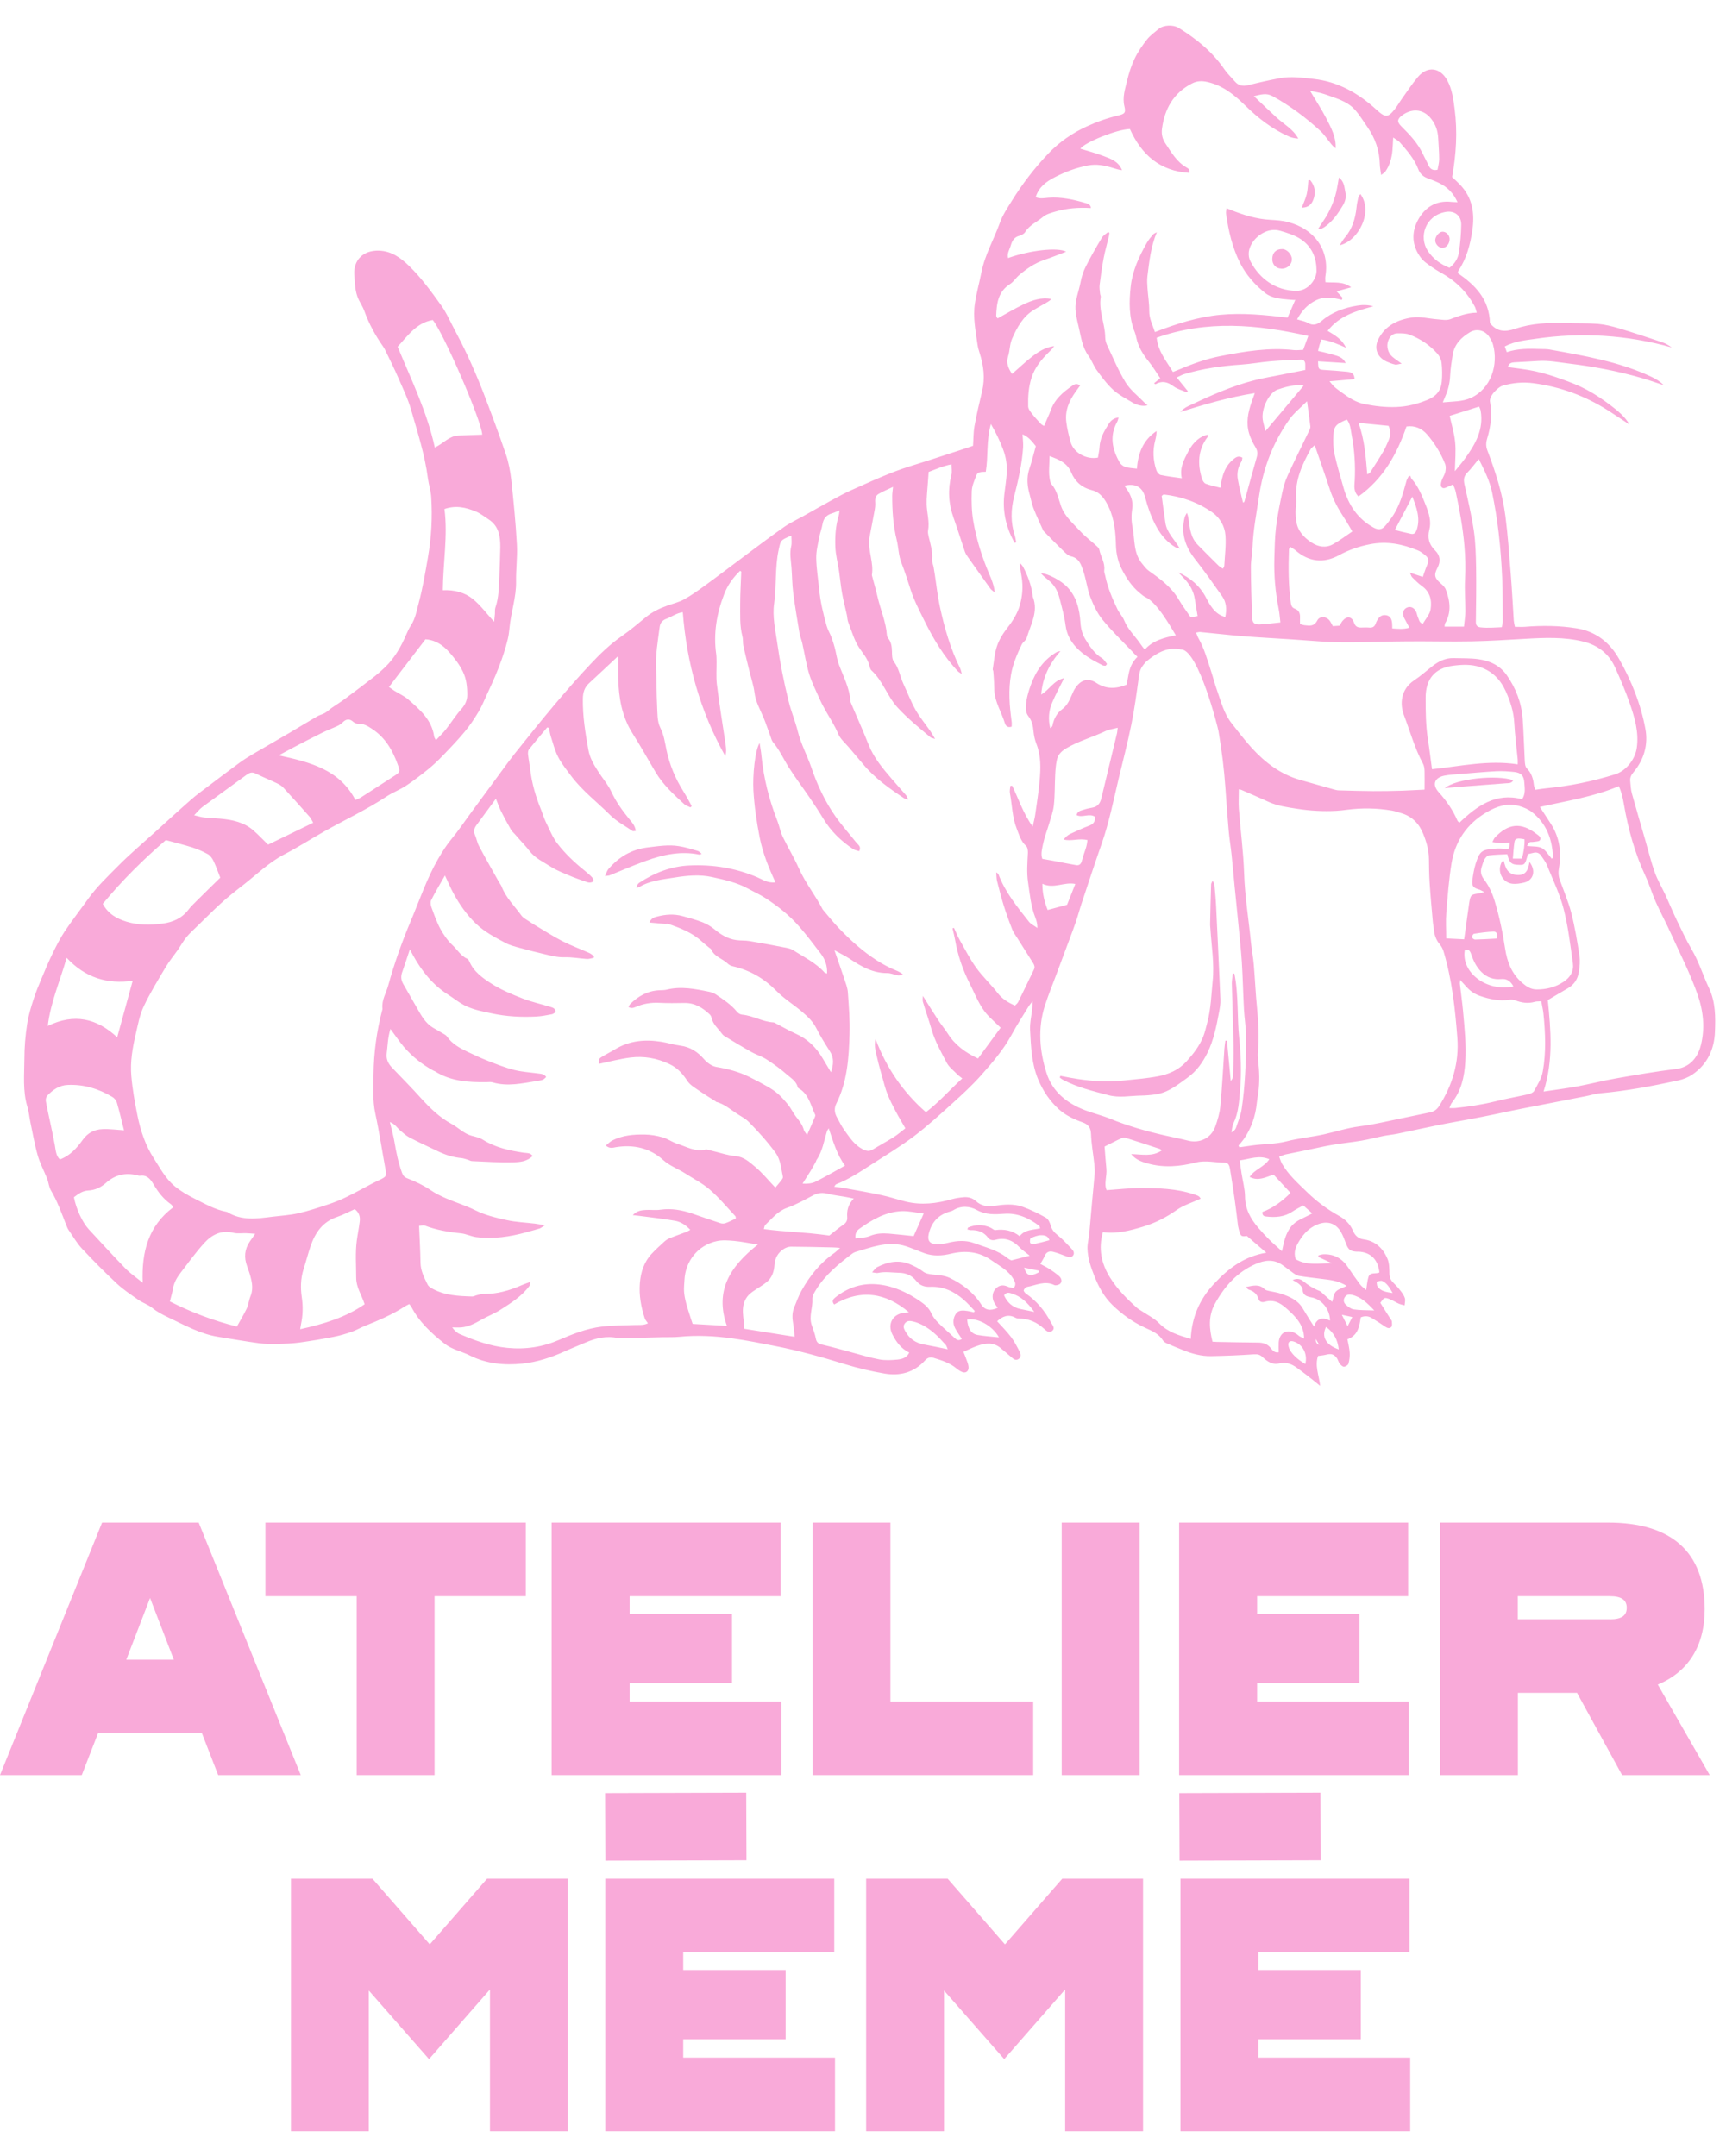 <?xml version="1.0" encoding="UTF-8"?>
<svg id="Layer_1" data-name="Layer 1" xmlns="http://www.w3.org/2000/svg" viewBox="0 0 209 261">
  <defs>
    <style>
      .cls-1 {
        fill: #f9aad9;
        stroke-width: 0px;
      }
    </style>
  </defs>
  <g>
    <path class="cls-1" d="M175.82,21.42c.34.32.68.63,1,.96,1.49,1.58,1.77,3.46,1.46,5.54-.26,1.72-.69,3.35-1.66,4.82-.05.07-.06.17-.11.31,2.08,1.44,3.82,3.13,3.91,6.06-.05-.1-.03-.04,0,.01.84,1.03,1.78,1.11,3.06.68,1.95-.66,4.02-.76,6.08-.69,1.31.05,2.63,0,3.93.1.84.07,1.69.28,2.51.52,1.76.53,3.5,1.11,5.24,1.69.42.14.81.37,1.19.64-5.43-1.52-10.92-1.86-16.47-1.05-1.24.18-2.55.29-3.75.93.08.23.15.42.25.69,1.36-.47,2.74-.42,4.11-.38.34.01.68,0,1.01.05,4.25.77,8.51,1.47,12.46,3.35.52.25,1,.55,1.43.98-.9-.29-1.79-.61-2.69-.87-2.89-.84-5.83-1.39-8.81-1.75-1.25-.15-2.48-.4-3.74-.31-.94.07-1.89.1-2.84.16-.34.02-.67.09-.81.58,1.11.16,2.22.26,3.29.5,1.1.24,2.18.58,3.24.96,1.04.37,2.07.77,3.04,1.29,1,.53,1.94,1.17,2.84,1.85.88.67,1.76,1.37,2.33,2.36-.86-.57-1.71-1.14-2.58-1.7-2.78-1.77-5.79-2.88-9.06-3.31-1.27-.17-2.51-.05-3.73.3-.24.07-.47.25-.67.43-.25.22-.49.47-.66.76-.13.21-.24.5-.2.73.28,1.51.11,3-.33,4.44-.16.53-.18.97.02,1.49.98,2.58,1.83,5.21,2.18,7.95.3,2.33.46,4.69.65,7.04.15,1.86.24,3.73.36,5.59.02.24.08.47.14.76.44,0,.83.03,1.22,0,2.08-.17,4.16-.15,6.23.18,2.34.37,4.03,1.71,5.17,3.72,1.5,2.65,2.63,5.48,3.18,8.47.35,1.9-.17,3.72-1.44,5.23-.28.34-.44.65-.4,1.06.05.52.07,1.05.21,1.54.52,1.89,1.08,3.76,1.62,5.64.37,1.29.69,2.6,1.14,3.87.34.95.86,1.82,1.29,2.74.47,1.03.9,2.07,1.39,3.09.57,1.18,1.13,2.38,1.79,3.51.88,1.49,1.37,3.14,2.1,4.68.81,1.72.79,3.54.72,5.31-.07,2.08-.92,3.94-2.74,5.17-.49.33-1.1.57-1.68.7-3.14.68-6.29,1.28-9.49,1.56-.57.05-1.14.24-1.71.35-2.58.5-5.17,1-7.75,1.51-1.59.31-3.17.67-4.76.98-1.77.35-3.55.65-5.32,1-1.65.33-3.28.7-4.93,1.04-.57.12-1.15.17-1.72.28-.9.18-1.78.42-2.68.57-1.14.2-2.3.3-3.45.5-1.02.17-2.04.41-3.06.62-.9.18-1.8.36-2.69.55-.23.05-.45.16-.79.27.13.32.2.6.34.85.79,1.37,1.97,2.4,3.09,3.49,1.15,1.12,2.42,2.05,3.82,2.83.72.4,1.34.98,1.68,1.78.25.59.63.98,1.33,1.07,1.42.2,2.35,1.11,2.87,2.38.21.51.21,1.14.22,1.71,0,.46.13.82.46,1.14.33.32.64.66.92,1.03.2.26.41.56.5.87.07.26-.02.57-.04.86-.25-.07-.5-.12-.73-.22-.36-.16-.69-.39-1.06-.53-.67-.25-.67-.23-1.15.44.41.64.81,1.29,1.22,1.93.07.1.17.21.18.32.01.22.06.52-.06.66-.2.24-.49.15-.74-.02-.53-.36-1.06-.71-1.61-1.04-.41-.25-.86-.31-1.36-.09-.16,1.08-.33,2.19-1.61,2.65.1.55.24,1.08.27,1.62.03.45-.03.91-.15,1.34-.05.17-.36.36-.55.36-.18,0-.39-.22-.52-.39-.15-.19-.19-.45-.33-.65-.36-.49-.7-.57-1.32-.41-.32.08-.65.1-.96.15-.41,1.17.1,2.28.26,3.62-.65-.52-1.11-.9-1.59-1.27-.41-.32-.83-.62-1.25-.93-.64-.47-1.32-.71-2.15-.51-.8.19-1.43-.25-1.97-.76-.32-.3-.6-.38-1.05-.35-1.74.12-3.48.19-5.22.22-1.17.02-2.3-.29-3.38-.73-.65-.26-1.29-.52-1.93-.8-.19-.08-.4-.21-.51-.38-.52-.84-1.37-1.16-2.2-1.55-1.45-.67-2.73-1.59-3.89-2.71-1.05-1.01-1.67-2.2-2.21-3.53-.44-1.1-.8-2.18-.83-3.35-.01-.57.15-1.14.21-1.71.12-1.28.22-2.56.34-3.84.1-1.16.23-2.31.32-3.47.03-.39,0-.79-.04-1.18-.13-1.21-.36-2.42-.4-3.63-.03-.79-.34-1.18-1.02-1.42-1.05-.37-2.05-.84-2.88-1.59-1.1-1-1.9-2.19-2.49-3.58-.82-1.95-.88-4-.99-6.04-.04-.84.17-1.69.26-2.53.03-.24.02-.48.04-.91-.22.28-.34.4-.43.54-.71,1.17-1.47,2.32-2.12,3.53-1,1.84-2.37,3.41-3.75,4.96-1.04,1.16-2.19,2.22-3.34,3.26-1.54,1.39-3.08,2.8-4.73,4.05-1.63,1.23-3.4,2.29-5.12,3.4-1.38.89-2.75,1.81-4.3,2.41-.07.03-.11.13-.23.29.46.06.85.1,1.23.17,1.5.27,3.01.53,4.5.85.99.21,1.95.54,2.93.78,1.89.46,3.75.24,5.6-.29.46-.13.96-.2,1.44-.24.53-.04,1.04.09,1.45.46.63.58,1.34.71,2.21.59,1.14-.17,2.34-.29,3.46.11.97.35,1.91.81,2.81,1.32.3.17.5.62.6.98.14.5.42.81.82,1.13.62.49,1.15,1.09,1.7,1.66.22.23.39.53.16.83-.23.29-.55.17-.85.06-.52-.19-1.03-.4-1.55-.53-.45-.12-.83.02-1.03.52-.12.31-.32.59-.52.95.38.21.79.4,1.17.65.38.25.75.52,1.1.82.27.24.41.61.16.9-.14.16-.55.27-.73.19-1.16-.57-2.22.03-3.3.22-.16.03-.35.23-.41.4-.03.1.14.32.27.41,1.31.91,2.3,2.1,3.04,3.51.15.3.53.65.16.98-.4.37-.77-.02-1.04-.26-.86-.78-1.83-1.2-2.99-1.21-.15,0-.32-.03-.44-.1-.87-.47-1.58-.17-2.22.43.56.62,1.17,1.22,1.68,1.9.42.55.74,1.19,1.06,1.81.17.32.17.69-.19.89-.32.18-.57-.03-.81-.24-.43-.38-.88-.75-1.32-1.12-.9-.75-1.88-.6-2.86-.25-.54.19-1.06.45-1.64.71.16.41.34.83.48,1.25.08.23.15.47.14.71-.02.43-.38.65-.78.48-.25-.11-.49-.26-.7-.44-.8-.67-1.76-.96-2.72-1.26-.45-.14-.77-.03-1.07.3-1.33,1.47-3.04,1.91-4.91,1.59-1.62-.28-3.24-.66-4.81-1.14-2.77-.86-5.56-1.63-8.41-2.19-1.74-.34-3.48-.69-5.23-.93-2.12-.29-4.25-.4-6.38-.19-.7.07-1.4.03-2.11.05-1.65.04-3.3.09-4.95.13-.12,0-.25,0-.37-.02-1.38-.31-2.67-.01-3.93.53-.84.36-1.69.69-2.52,1.07-1.65.75-3.39,1.31-5.16,1.49-2.16.22-4.34.02-6.34-.99-1.01-.51-2.15-.71-3.06-1.43-1.59-1.26-3.07-2.62-4.02-4.45-.05-.1-.14-.19-.25-.34-.19.1-.38.18-.55.29-1.52.99-3.18,1.69-4.85,2.36-.54.22-1.04.52-1.59.71-.72.25-1.46.47-2.2.61-1.38.27-2.76.5-4.15.69-.84.11-1.7.14-2.55.16-.76.01-1.53.02-2.29-.08-1.66-.22-3.32-.52-4.98-.78-2.18-.35-4.07-1.43-6.03-2.35-.69-.33-1.35-.67-1.95-1.16-.49-.39-1.13-.59-1.65-.95-.9-.63-1.83-1.24-2.63-1.99-1.45-1.35-2.85-2.77-4.21-4.22-.62-.66-1.08-1.47-1.6-2.22-.14-.2-.23-.43-.32-.66-.56-1.42-1.06-2.86-1.85-4.18-.24-.41-.27-.93-.44-1.38-.38-.96-.88-1.88-1.16-2.87-.38-1.34-.61-2.72-.9-4.09-.12-.6-.17-1.21-.35-1.79-.57-1.89-.37-3.82-.36-5.75,0-1.44.12-2.87.34-4.28.15-1.01.46-2,.77-2.97.29-.9.65-1.77,1.02-2.64.42-1.01.85-2.02,1.33-3,.43-.87.87-1.75,1.41-2.56.92-1.37,1.93-2.67,2.89-4.01,1.04-1.44,2.33-2.66,3.57-3.91,1.39-1.41,2.91-2.69,4.38-4.02,1.47-1.33,2.94-2.68,4.43-3.99.66-.58,1.38-1.11,2.09-1.64,1.27-.96,2.53-1.92,3.82-2.86.54-.4,1.12-.75,1.69-1.09,1.48-.87,2.97-1.71,4.44-2.58,1.1-.65,2.19-1.32,3.29-1.96.29-.17.63-.23.92-.4.31-.18.57-.44.86-.64.52-.36,1.06-.69,1.57-1.07,1.22-.91,2.43-1.82,3.63-2.75.43-.34.84-.71,1.24-1.09,1.13-1.1,1.9-2.43,2.52-3.87.18-.42.37-.84.62-1.22.53-.82.67-1.75.92-2.67.49-1.83.8-3.69,1.12-5.55.42-2.42.55-4.86.39-7.31-.05-.75-.3-1.49-.4-2.24-.36-2.84-1.25-5.55-2.03-8.28-.38-1.34-1-2.61-1.56-3.9-.47-1.09-1.01-2.15-1.52-3.22-.09-.19-.19-.38-.31-.55-.95-1.35-1.73-2.78-2.29-4.34-.16-.45-.44-.87-.65-1.3-.49-.99-.48-2.09-.55-3.14-.09-1.59.99-2.89,2.98-2.83,1.51.05,2.62.85,3.66,1.86,1.5,1.46,2.72,3.15,3.93,4.84.51.71.88,1.53,1.29,2.32.66,1.27,1.33,2.54,1.93,3.84.66,1.44,1.29,2.91,1.86,4.39.94,2.45,1.86,4.91,2.7,7.39.34,1,.54,2.08.66,3.13.28,2.6.54,5.21.68,7.83.08,1.48-.13,2.98-.1,4.47.03,1.92-.63,3.73-.8,5.62-.04.45-.1.91-.21,1.36-.58,2.39-1.55,4.63-2.59,6.84-.31.66-.58,1.34-.96,1.96-.5.83-1.04,1.65-1.66,2.39-.84,1.01-1.75,1.96-2.66,2.9-.55.57-1.13,1.12-1.74,1.62-.88.71-1.77,1.4-2.71,2.02-.76.5-1.64.82-2.4,1.33-2.38,1.57-4.96,2.77-7.43,4.16-1.65.93-3.25,1.96-4.93,2.83-1.87.98-3.34,2.44-4.97,3.71-.94.73-1.87,1.46-2.74,2.26-.96.88-1.88,1.81-2.82,2.72-.44.43-.9.84-1.29,1.31-.38.47-.68,1.01-1.02,1.51-.49.7-1.04,1.36-1.48,2.09-.93,1.57-1.9,3.14-2.68,4.79-.49,1.03-.7,2.21-.96,3.33-.39,1.67-.69,3.36-.54,5.09.07.82.18,1.64.31,2.45.12.78.28,1.56.43,2.33.37,1.84.97,3.63,1.98,5.19.75,1.16,1.4,2.43,2.51,3.36.76.63,1.6,1.11,2.46,1.54,1.23.61,2.43,1.31,3.8,1.57.06.01.12.02.17.06,1.7,1.04,3.53.78,5.36.55,1.06-.13,2.13-.19,3.17-.42,1.25-.28,2.47-.69,3.68-1.09.75-.25,1.5-.55,2.21-.9,1.07-.52,2.1-1.1,3.15-1.65.35-.18.72-.34,1.07-.52.58-.3.61-.44.49-1.09-.42-2.28-.76-4.58-1.25-6.85-.34-1.58-.22-3.17-.21-4.75.03-2.62.38-5.21,1.05-7.75.02-.06.04-.12.03-.18-.12-1.03.45-1.88.7-2.81.73-2.65,1.65-5.24,2.72-7.78,1.07-2.53,1.94-5.15,3.33-7.55.48-.82.96-1.6,1.57-2.34.86-1.03,1.6-2.15,2.4-3.23,1.21-1.65,2.43-3.3,3.64-4.95.54-.74,1.08-1.48,1.65-2.2,1.57-1.96,3.13-3.92,4.75-5.84,1.42-1.68,2.87-3.35,4.38-4.95,1.19-1.27,2.44-2.48,3.89-3.48,1-.69,1.93-1.5,2.88-2.27.77-.63,1.64-1.05,2.57-1.38.68-.25,1.41-.41,2.04-.76.9-.5,1.75-1.11,2.59-1.72,1.53-1.11,3.04-2.27,4.56-3.4,1.64-1.22,3.27-2.46,4.94-3.63.74-.52,1.59-.91,2.38-1.35,1.12-.63,2.23-1.26,3.36-1.88.8-.44,1.61-.88,2.44-1.25,1.69-.76,3.39-1.53,5.11-2.2,1.36-.53,2.77-.92,4.15-1.37,1.28-.42,2.56-.83,3.84-1.25.55-.18,1.1-.36,1.62-.54.06-.83.04-1.6.17-2.35.26-1.44.6-2.87.94-4.3.36-1.54.18-3.04-.29-4.52-.11-.35-.22-.7-.27-1.06-.23-1.66-.58-3.33-.32-5.01.19-1.27.54-2.51.79-3.77.42-2.13,1.52-3.99,2.24-6.01.32-.9.88-1.73,1.39-2.56,1.29-2.09,2.78-4.03,4.47-5.8,1.31-1.38,2.88-2.47,4.62-3.27,1.23-.57,2.49-1.02,3.81-1.33.84-.2.97-.35.78-1.13-.26-1.08.08-2.07.32-3.07.22-.92.51-1.84.92-2.69.39-.82.92-1.58,1.48-2.3.39-.5.93-.88,1.43-1.3.58-.48,1.75-.54,2.43-.12,2.15,1.33,4.08,2.89,5.53,5.01.36.53.84.97,1.26,1.46.45.53.99.62,1.65.45,1.24-.31,2.5-.59,3.76-.83,1.36-.26,2.73-.07,4.09.08,3.01.32,5.5,1.75,7.69,3.76,1.06.97,1.37.95,2.25-.18.26-.34.47-.72.72-1.07.66-.92,1.28-1.88,2.01-2.74,1.16-1.38,2.72-1.16,3.57.43.58,1.08.73,2.29.88,3.45.36,2.75.19,5.5-.32,8.32ZM93.82,143.84c.28-.33.53-.61.75-.9.11-.14.26-.34.23-.47-.22-1.01-.26-2.07-.91-2.95-.98-1.33-2.08-2.55-3.24-3.72-.42-.42-.99-.69-1.49-1.03-.78-.52-1.5-1.14-2.43-1.38-.03,0-.05-.04-.07-.06-.72-.46-1.45-.9-2.15-1.39-.45-.31-.96-.62-1.25-1.05-.58-.88-1.19-1.6-2.2-2.08-1.53-.72-3.09-.99-4.71-.79-1.29.16-2.55.5-3.84.77.02-.61,0-.63.38-.86.52-.32,1.07-.59,1.6-.91,1.73-1.05,3.61-1.22,5.56-.91.78.12,1.54.37,2.32.47,1.19.16,2.09.73,2.87,1.63.38.44.96.86,1.5.95,1.37.23,2.68.57,3.93,1.18.74.36,1.47.74,2.18,1.15.48.27.95.57,1.36.93.45.4.86.87,1.24,1.34.34.43.57.93.9,1.37.39.51.81.99.98,1.64.05.2.23.37.4.62.35-.8.66-1.49.95-2.18.03-.08.06-.2.03-.26-.5-1.03-.71-2.23-1.69-3-.14-.11-.39-.2-.42-.33-.17-.73-.79-1.08-1.28-1.51-.77-.68-1.61-1.29-2.48-1.85-.58-.38-1.28-.58-1.89-.93-1.09-.61-2.16-1.26-3.23-1.91-.13-.08-.24-.2-.33-.32-.44-.61-1.07-1.1-1.23-1.9-.03-.14-.12-.3-.22-.4-.87-.82-1.83-1.41-3.09-1.38-1,.02-2.01.03-3.01-.02-1-.05-1.95.1-2.86.5-.28.12-.55.21-.88,0,.09-.15.13-.27.21-.35.97-.96,2.09-1.59,3.48-1.67.31-.02.62,0,.91-.07,1.75-.44,3.46-.1,5.17.25.29.06.6.17.84.34.9.61,1.82,1.21,2.53,2.08.14.17.39.33.61.35,1.32.11,2.48.87,3.8.94.11,0,.22.09.33.14.81.42,1.6.88,2.43,1.25,1.39.63,2.41,1.63,3.18,2.92.32.54.64,1.08,1.03,1.72.32-.95.38-1.73-.11-2.5-.59-.93-1.18-1.86-1.67-2.84-.4-.79-1.01-1.37-1.65-1.92-1.03-.89-2.22-1.61-3.17-2.58-1.49-1.51-3.21-2.51-5.26-2.98-.23-.05-.48-.17-.64-.33-.63-.61-1.6-.81-1.99-1.7-.04-.1-.18-.16-.27-.24-.3-.25-.61-.49-.89-.75-1.16-1.06-2.58-1.61-4.03-2.11-.11-.04-.24,0-.37,0-.62-.05-1.24-.11-1.93-.17.2-.49.52-.62.88-.71,1.05-.28,2.11-.36,3.17-.06.79.22,1.59.43,2.36.73.53.21,1.05.51,1.49.88.77.64,1.6,1.14,2.6,1.28.53.08,1.08.03,1.61.12,1.5.25,2.98.53,4.47.82.29.06.6.14.85.3,1.3.84,2.72,1.51,3.78,2.7.05.06.16.06.3.11.04-.93-.23-1.71-.76-2.4-.85-1.11-1.69-2.23-2.61-3.28-1.18-1.36-2.6-2.48-4.11-3.46-.66-.43-1.39-.75-2.08-1.13-1.36-.75-2.85-1.07-4.34-1.4-1.53-.34-3.05-.19-4.56.05-1.47.24-2.99.36-4.31,1.17-.09.05-.21.05-.32.08.05-.29.17-.49.34-.61,1.85-1.21,3.85-2,6.07-2.1,2.84-.13,5.59.3,8.23,1.43.64.27,1.27.74,2.2.61-.83-1.79-1.54-3.55-1.91-5.42-.37-1.89-.65-3.78-.76-5.71-.1-1.85.19-4.85.75-5.73.09.58.18,1.06.22,1.53.27,2.72.93,5.35,1.93,7.89.24.62.36,1.3.64,1.9.62,1.29,1.37,2.52,1.95,3.82.78,1.77,2.01,3.28,2.89,4.99.03.05.07.1.11.14.6.69,1.16,1.41,1.79,2.07.74.77,1.5,1.52,2.31,2.21,1.44,1.23,3,2.31,4.78,3.02.26.1.49.27.73.41-.27.16-.48.16-.67.13-.42-.08-.84-.27-1.25-.26-1.72,0-3.11-.79-4.47-1.7-.56-.37-1.17-.67-1.9-1.07.44,1.28.83,2.36,1.19,3.45.18.55.4,1.1.44,1.67.12,1.68.25,3.36.2,5.04-.08,2.88-.27,5.76-1.6,8.41-.28.56-.23,1.13.08,1.67.29.51.53,1.04.87,1.51.66.91,1.26,1.88,2.35,2.39.42.2.72.22,1.1-.01.84-.51,1.7-.97,2.53-1.49.48-.3.91-.68,1.43-1.08-.42-.74-.82-1.39-1.17-2.06-.35-.67-.71-1.35-.99-2.06-.27-.68-.44-1.4-.64-2.1-.21-.74-.42-1.47-.59-2.22-.16-.71-.43-1.42-.23-2.39,1.35,3.56,3.33,6.44,6.11,8.88,1.56-1.19,2.88-2.7,4.4-4.09-.27-.22-.45-.33-.59-.48-.44-.46-.99-.86-1.28-1.4-.68-1.29-1.41-2.57-1.83-3.99-.33-1.15-.73-2.27-1.07-3.41-.06-.2,0-.44,0-.71.66,1.04,1.25,2.01,1.87,2.95.37.56.8,1.07,1.16,1.63.88,1.39,2.15,2.3,3.65,3,.93-1.27,1.84-2.51,2.74-3.73-.49-.47-.94-.88-1.36-1.3-1.16-1.15-1.7-2.69-2.41-4.09-.82-1.62-1.42-3.38-1.74-5.2-.09-.48-.21-.96-.32-1.44.06-.02.12-.03.18-.05.24.52.45,1.05.74,1.55.63,1.11,1.22,2.27,1.97,3.3.78,1.08,1.78,2,2.6,3.06.55.71,1.26,1.13,2.07,1.49.14-.14.3-.26.38-.41.65-1.31,1.28-2.63,1.92-3.95.14-.29.06-.52-.09-.77-.64-1-1.27-2.01-1.91-3.02-.21-.34-.47-.66-.61-1.02-.38-.96-.73-1.93-1.04-2.91-.31-.99-.56-2-.82-3.01-.07-.3-.06-.62-.1-1.03.18.13.25.15.26.19.81,2.19,2.27,3.96,3.69,5.76.26.33.69.52,1.04.78,0-.49-.1-.87-.24-1.23-.55-1.38-.68-2.85-.89-4.3-.18-1.19-.08-2.38-.02-3.57.01-.28-.04-.67-.22-.83-.64-.57-.84-1.35-1.13-2.08-.55-1.38-.56-2.88-.83-4.32-.05-.27.03-.57.05-.86.07-.01.14-.03.22-.04.78,1.59,1.31,3.31,2.49,4.96.13-.61.24-1.01.3-1.41.19-1.39.42-2.77.54-4.16.13-1.49.18-2.99-.39-4.44-.19-.48-.3-1-.35-1.51-.06-.66-.17-1.26-.59-1.8-.32-.4-.37-.84-.33-1.37.07-.87.3-1.66.6-2.48.61-1.67,1.56-3.04,3.11-3.95.13-.08.31-.09.47-.13-1.33,1.53-2.17,3.21-2.33,5.26.98-.55,1.49-1.71,2.77-1.98-.52,1.05-1.03,1.98-1.44,2.95-.43.99-.49,2.03-.24,3.1.15-.09.26-.2.28-.32.15-.79.53-1.51,1.13-1.94.74-.53.98-1.28,1.32-2.01.04-.08.07-.17.11-.25.63-1.17,1.58-1.73,2.75-.96,1.14.76,2.35.75,3.65.22.3-1.13.18-2.24,1.33-3.38-.48-.44-.4-.4-.75-.76-1.18-1.23-2.42-2.42-3.49-3.74-.63-.78-1.09-1.75-1.46-2.7-.39-1.02-.51-2.14-.86-3.17-.25-.75-.49-1.57-1.49-1.79-.35-.08-.67-.41-.95-.68-.75-.72-1.46-1.46-2.19-2.2-.09-.09-.19-.17-.24-.28-.4-.89-.82-1.77-1.17-2.68-.2-.51-.29-1.05-.44-1.58-.3-1.04-.42-2.08-.06-3.15.31-.92.53-1.87.79-2.77-.48-.62-.92-1.15-1.61-1.43.03.58.1,1.09.07,1.6-.14,2.02-.59,3.99-1.09,5.94-.4,1.58-.43,3.15.08,4.71.09.26.11.54.17.81-.06.03-.13.06-.19.08-.04-.08-.09-.16-.13-.24-.94-1.78-1.35-3.67-1.11-5.68.1-.85.24-1.7.29-2.55.05-.98-.09-1.92-.45-2.86-.39-1.03-.85-2-1.47-3.06-.57,1.98-.31,3.93-.62,5.78-.74,0-1.01.08-1.15.45-.23.62-.53,1.27-.55,1.91-.04,1.21-.02,2.45.19,3.64.38,2.2,1.05,4.33,1.93,6.38.28.66.57,1.34.67,2.23-.25-.21-.41-.3-.51-.43-.93-1.29-1.85-2.59-2.77-3.89-.14-.2-.27-.41-.35-.64-.46-1.35-.88-2.73-1.36-4.07-.62-1.72-.71-3.44-.26-5.21.09-.36.01-.77.01-1.27-1.04.2-1.89.59-2.77.92-.04.48-.07.93-.1,1.38-.05.85-.17,1.71-.14,2.56.03,1.05.37,2.09.17,3.16-.04.23.02.49.07.72.22.92.51,1.82.42,2.79-.03.29.12.6.18.9.06.33.11.66.16.99.19,1.27.33,2.55.6,3.8.55,2.57,1.28,5.1,2.45,7.47.08.16.11.35.21.69-.26-.17-.37-.22-.45-.3-1.73-1.81-2.99-3.94-4.09-6.16-.62-1.25-1.27-2.51-1.69-3.83-.34-1.07-.68-2.13-1.09-3.18-.34-.85-.34-1.83-.56-2.74-.44-1.76-.55-3.56-.55-5.36,0-.32.06-.64.1-1.08-.65.31-1.21.54-1.73.84-.38.21-.47.59-.43,1.03.03.35-.02.72-.09,1.07-.2,1.11-.42,2.21-.63,3.31,0,.03,0,.06,0,.09-.14,1.46.56,2.86.32,4.33,0,.06.03.12.04.18.22.83.46,1.65.65,2.48.35,1.54,1.02,3.01,1.13,4.62,0,.14.09.3.18.41.36.47.41,1,.43,1.56.01.42,0,.94.23,1.23.63.81.74,1.8,1.15,2.68.49,1.05.9,2.14,1.47,3.15.53.93,1.22,1.75,1.83,2.63.16.23.29.48.54.9-.34-.11-.47-.12-.55-.19-1.38-1.16-2.78-2.29-4.01-3.63-1.24-1.36-1.76-3.21-3.14-4.47-.16-.15-.21-.44-.28-.67-.21-.82-.78-1.41-1.22-2.09-.6-.91-.9-2.02-1.31-3.06-.11-.28-.11-.6-.17-.89-.19-.89-.43-1.78-.59-2.68-.15-.87-.23-1.76-.36-2.64-.15-1-.42-1.99-.45-2.99-.04-1.24.04-2.5.41-3.72.05-.16.06-.34.1-.63-.39.15-.66.28-.94.36-.66.2-1,.62-1.12,1.3-.09.54-.3,1.06-.4,1.6-.16.84-.38,1.69-.36,2.53.02,1.25.23,2.49.35,3.73.14,1.52.5,3,.91,4.46.13.47.4.89.57,1.35.16.42.3.85.41,1.28.18.67.26,1.38.5,2.03.54,1.46,1.29,2.84,1.4,4.43,0,.12.07.23.11.35.69,1.63,1.42,3.24,2.07,4.89.64,1.63,1.74,2.93,2.86,4.23.56.65,1.13,1.28,1.69,1.93.1.11.14.28.27.53-.26-.07-.39-.08-.48-.14-1.81-1.21-3.59-2.46-4.99-4.15-.55-.66-1.11-1.3-1.66-1.96-.47-.56-1.09-1.07-1.36-1.72-.4-.98-.97-1.83-1.48-2.73-.29-.5-.56-1.02-.79-1.54-.43-.97-.92-1.93-1.23-2.94-.37-1.22-.56-2.49-.84-3.74-.09-.42-.27-.81-.34-1.23-.27-1.63-.55-3.26-.76-4.89-.13-1.02-.13-2.06-.21-3.09-.07-.85-.24-1.68-.03-2.54.09-.39.02-.82.02-1.28-1.34.55-1.29.58-1.53,1.68-.48,2.16-.25,4.38-.56,6.55-.22,1.57.14,3.12.36,4.65.34,2.41.81,4.82,1.4,7.18.3,1.23.8,2.4,1.11,3.65.37,1.5,1.13,2.89,1.64,4.37.7,2.06,1.61,4.02,2.85,5.81.8,1.15,1.74,2.2,2.62,3.3.22.27.6.46.32,1.01-.25-.08-.53-.12-.73-.25-1.47-.98-2.71-2.18-3.63-3.71-.54-.89-1.11-1.75-1.7-2.61-.82-1.21-1.71-2.37-2.48-3.6-.63-1-1.11-2.1-1.89-3.01-.15-.18-.21-.43-.29-.66-.29-.77-.54-1.55-.85-2.3-.42-1.01-.98-1.95-1.11-3.08-.1-.81-.37-1.6-.57-2.4-.26-1.07-.53-2.13-.77-3.2-.08-.38-.02-.8-.12-1.18-.35-1.32-.26-2.66-.27-3.99,0-1.27.09-2.55.13-3.83,0-.03-.08-.07-.14-.12-.83.81-1.5,1.7-1.93,2.83-.91,2.36-1.32,4.76-.96,7.28.04.3.03.61.04.91.01.91-.07,1.84.04,2.74.28,2.28.65,4.54.99,6.81.09.62.22,1.23.03,1.87-3.03-5.4-4.67-11.21-5.15-17.43-.78.11-1.35.56-1.99.8-.47.17-.74.48-.81,1-.22,1.7-.52,3.38-.43,5.11.07,1.46.04,2.93.12,4.39.05.91,0,1.92.39,2.69.45.88.56,1.81.75,2.71.38,1.8,1.07,3.44,2.04,4.98.36.58.68,1.18,1.01,1.78-.05.06-.1.11-.15.17-.25-.13-.54-.2-.74-.38-1.28-1.18-2.58-2.36-3.48-3.88-.94-1.57-1.82-3.17-2.8-4.71-1.29-2.04-1.66-4.29-1.73-6.63-.02-.88,0-1.76,0-2.63,0,0-.08-.02-.11.01-1.14,1.06-2.27,2.14-3.42,3.19-.57.52-.74,1.15-.75,1.89-.03,2.09.3,4.13.67,6.18.17.96.65,1.77,1.16,2.57.53.84,1.21,1.61,1.63,2.51.56,1.21,1.32,2.26,2.15,3.28.34.41.72.81.8,1.45-.17,0-.32.06-.39.01-.93-.64-1.97-1.18-2.75-1.97-1.57-1.56-3.35-2.91-4.69-4.7-.56-.75-1.16-1.49-1.58-2.31-.4-.78-.62-1.66-.89-2.5-.11-.33-.14-.67-.21-1.01-.07-.02-.15-.04-.22-.05-.74.88-1.49,1.76-2.21,2.66-.11.14-.13.41-.11.6.06.57.18,1.14.25,1.72.2,1.78.7,3.47,1.38,5.11.17.42.29.87.49,1.28.46.93.84,1.93,1.47,2.73.95,1.22,2.08,2.29,3.3,3.26.31.25.61.51.88.8.1.11.19.36.13.46-.06.11-.3.16-.46.16-.18,0-.36-.08-.53-.14-.52-.18-1.04-.35-1.55-.56-.87-.38-1.78-.7-2.57-1.2-.91-.59-1.94-1.04-2.63-1.95-.36-.48-.79-.92-1.19-1.37-.2-.23-.4-.45-.6-.68-.14-.16-.32-.3-.42-.48-.42-.74-.83-1.48-1.21-2.24-.23-.47-.4-.97-.63-1.53-.83,1.13-1.59,2.16-2.34,3.18-.27.36-.4.73-.2,1.19.2.45.27.95.5,1.37.77,1.45,1.59,2.88,2.39,4.31.1.19.25.36.33.55.52,1.38,1.58,2.39,2.42,3.55.22.3.61.48.94.71.25.17.51.34.77.49,1.08.64,2.13,1.32,3.24,1.89,1.06.54,2.18.95,3.27,1.44.2.09.37.25.56.38,0,.07-.02.14-.03.2-.28.05-.55.15-.82.14-.92-.06-1.83-.24-2.74-.21-.85.02-1.63-.19-2.43-.38-.98-.23-1.95-.47-2.92-.74-.62-.17-1.26-.33-1.81-.63-1.23-.66-2.47-1.29-3.52-2.29-1.14-1.09-2.01-2.34-2.75-3.7-.36-.66-.64-1.35-1.03-2.16-.62,1.09-1.19,2.03-1.68,3.01-.11.22-.05.6.05.86.33.89.64,1.8,1.09,2.62.39.71.88,1.41,1.47,1.96.59.55,1,1.31,1.8,1.65.1.04.17.18.22.29.53,1.26,1.61,2.02,2.67,2.7,1.17.75,2.48,1.29,3.78,1.8,1.1.43,2.27.68,3.4,1.03.29.09.6.19.59.64-.14.07-.28.21-.44.24-.63.12-1.27.25-1.9.28-1.8.09-3.6,0-5.37-.38-1.31-.28-2.63-.51-3.79-1.25-.54-.34-1.04-.73-1.58-1.07-1.85-1.19-3.15-2.86-4.2-4.76-.09-.17-.18-.34-.36-.68-.35,1.05-.62,1.91-.93,2.77-.18.5-.14.96.12,1.41.57.98,1.13,1.96,1.69,2.95.51.9,1.01,1.82,1.94,2.37.34.2.69.38,1.02.59.23.14.52.26.66.47.64.92,1.58,1.41,2.54,1.87.83.4,1.66.78,2.51,1.11,1.02.4,2.05.8,3.11,1.07.91.23,1.87.28,2.81.41.38.05.8.05,1.04.44-.36.35-.36.36-1.12.48-1.78.28-3.55.7-5.36.17-.23-.07-.49-.04-.73-.03-2.19.03-4.35-.1-6.27-1.32-.05-.03-.12-.04-.17-.07-1.38-.75-2.59-1.72-3.61-2.91-.54-.64-1.01-1.35-1.6-2.14-.33,1.06-.33,2-.45,2.93-.09.71.16,1.25.63,1.74,1.18,1.24,2.39,2.45,3.53,3.72,1.1,1.21,2.25,2.33,3.7,3.11.83.45,1.48,1.18,2.43,1.43.47.12.96.23,1.36.48,1.51.95,3.2,1.31,4.92,1.57.36.05.8-.02,1.1.39-.66.68-1.53.75-2.31.77-1.67.05-3.35-.07-5.03-.14-.17,0-.34-.12-.51-.17-.26-.08-.52-.17-.79-.2-.99-.09-1.91-.38-2.8-.81-1.16-.55-2.33-1.09-3.47-1.68-.42-.22-.78-.56-1.15-.87-.37-.32-.61-.78-1.23-1,.21.88.43,1.64.56,2.42.21,1.27.47,2.51.91,3.72.13.36.31.55.66.68.96.38,1.9.81,2.77,1.4.6.41,1.27.74,1.94,1.03,1.17.5,2.39.87,3.55,1.45,1.16.58,2.48.89,3.76,1.17,1.13.25,2.3.29,3.45.43.32.04.64.11,1.16.2-.34.21-.47.34-.63.39-.52.16-1.06.3-1.59.45-1.99.55-4.02.85-6.08.59-.63-.08-1.23-.4-1.86-.46-1.5-.15-2.97-.4-4.38-.94-.17-.06-.39.02-.68.04.06,1.53.15,2.98.17,4.44.01.99.45,1.83.87,2.68.09.18.28.32.46.42,1.53.89,3.24.96,4.95,1.01.17,0,.35-.11.52-.15.26-.06.53-.17.8-.16,1.66.03,3.2-.42,4.7-1.08.29-.13.59-.22,1.02-.38-.08.28-.08.42-.14.5-.93,1.26-2.24,2.07-3.52,2.89-.74.47-1.58.78-2.34,1.22-.75.43-1.51.82-2.38.9-.36.03-.73,0-1.1,0,.27.38.57.66.92.81,1.85.79,3.71,1.47,5.78,1.67,2.21.21,4.26-.11,6.25-.97,1.66-.72,3.34-1.38,5.14-1.6,1.33-.16,2.68-.15,4.03-.2.53-.02,1.07.06,1.58-.21-.15-.23-.31-.39-.38-.58-.45-1.37-.71-2.78-.6-4.24.1-1.35.5-2.59,1.44-3.6.48-.51,1-.99,1.52-1.46.2-.18.44-.34.69-.44.65-.26,1.31-.48,1.96-.73.16-.06.31-.16.5-.26-.54-.57-1.13-.97-1.82-1.09-1.41-.25-2.84-.4-4.26-.59-.25-.03-.49-.05-.89-.1.55-.57,1.1-.6,1.63-.63.58-.03,1.17.06,1.74-.03,1.34-.19,2.61.05,3.87.48,1.12.39,2.24.78,3.37,1.15.19.06.43.07.62,0,.43-.15.83-.37,1.25-.56-.02-.12,0-.24-.06-.29-1.02-1.09-1.98-2.25-3.1-3.22-.89-.77-1.98-1.31-2.98-1.96-.87-.56-1.85-.89-2.65-1.61-1.62-1.46-3.57-1.9-5.72-1.56-.35.06-.77.22-1.23-.2.29-.23.51-.47.78-.61,1.23-.63,2.58-.74,3.93-.72.73.01,1.47.14,2.17.34.61.17,1.15.58,1.75.77,1.12.35,2.18,1.02,3.44.71.19-.04.41.06.62.11,1.01.23,2,.59,3.02.68,1.02.09,1.68.73,2.36,1.29.88.73,1.61,1.64,2.47,2.54ZM156.78,36.32c-.38-.03-.58-.05-.79-.06-.98-.09-2-.16-2.79-.79-1.25-1-2.3-2.17-3.04-3.63-.95-1.89-1.41-3.91-1.7-5.98-.03-.19.04-.39.07-.65.22.09.36.14.5.2,1.54.62,3.11,1.11,4.79,1.2.73.04,1.47.09,2.17.28,3.07.79,5.05,3.29,4.5,6.56-.04.22,0,.46,0,.71,1.05.1,2.12-.14,3.12.62-.65.18-1.18.33-1.76.49.31.34.51.56.72.78-.03.08-.06.17-.09.25-1.06-.27-2.1-.45-3.12.05-1,.49-1.7,1.23-2.3,2.31.5.16.94.22,1.28.42.68.4,1.18.21,1.73-.26,1.23-1.04,2.69-1.56,4.26-1.82.65-.11,1.29-.11,1.96.08-2.05.56-4.07,1.11-5.53,2.97.9.54,1.76,1.03,2.22,2.04-1.01-.44-1.92-.85-2.96-.99-.1.26-.18.45-.24.65-.07.22-.11.46-.18.73.65.16,1.25.28,1.83.46.55.17,1.17.28,1.52,1.01-1.19-.07-2.27-.14-3.35-.21.03.99.05,1,.83,1.05.89.06,1.77.12,2.66.21.45.05.92.14.93.9-.96.08-1.9.16-3.03.26.29.34.43.53.6.68.27.24.57.45.86.66.87.63,1.74,1.23,2.84,1.43,1.25.24,2.48.39,3.78.34,1.36-.05,2.57-.37,3.8-.87,1.02-.41,1.61-1.11,1.71-2.18.07-.75.06-1.53-.02-2.28-.04-.39-.25-.83-.51-1.13-.93-1.05-2.08-1.81-3.38-2.3-.44-.17-.96-.16-1.44-.16-.59,0-.95.39-1.14.92-.24.65-.02,1.47.51,1.92.29.25.62.46,1.13.83-.4.06-.62.16-.81.11-.36-.08-.7-.22-1.04-.37-1.1-.51-1.53-1.58-.99-2.67.84-1.7,2.41-2.42,4.15-2.66.97-.13,2,.15,3,.22.51.04,1.09.16,1.54,0,1.03-.38,2.04-.78,3.24-.8-.1-.32-.14-.56-.25-.76-.83-1.55-1.99-2.78-3.47-3.71-.54-.34-1.12-.63-1.64-1-.5-.35-1.04-.69-1.4-1.17-1.09-1.43-1.19-3.05-.35-4.59.8-1.46,2.11-2.39,4.03-2.18.2.02.4.02.75.04-.51-1.14-1.26-1.85-2.24-2.33-.47-.23-.96-.4-1.44-.59-.51-.2-.87-.55-1.07-1.07-.48-1.26-1.35-2.25-2.22-3.24-.18-.21-.45-.34-.82-.6-.04.65-.05,1.1-.09,1.54-.08.93-.32,1.81-.86,2.58-.1.15-.29.24-.51.41-.07-.51-.15-.9-.16-1.3-.04-1.64-.55-3.13-1.48-4.47-.5-.72-.97-1.49-1.55-2.14-.96-1.06-2.35-1.39-3.63-1.86-.53-.19-1.1-.26-1.79-.42.73,1.23,1.41,2.26,1.98,3.36.57,1.12,1.19,2.24,1.12,3.6-.26-.18-.45-.4-.63-.63-.41-.5-.76-1.05-1.23-1.48-1.76-1.62-3.66-3.03-5.76-4.19-.8-.44-1.4-.2-2.28-.01,1.01.95,1.88,1.8,2.78,2.62.89.8,1.99,1.39,2.6,2.52-.4-.03-.78-.09-1.13-.25-2.02-.89-3.73-2.22-5.29-3.75-1.33-1.3-2.72-2.44-4.61-2.86-.68-.15-1.26-.12-1.86.19-2.24,1.16-3.31,3.09-3.62,5.51-.08.64.07,1.24.42,1.75.71,1.06,1.35,2.2,2.51,2.88.22.12.5.27.39.68-3.58-.21-5.81-2.22-7.2-5.31-1.55.03-5.44,1.6-6.01,2.38.92.28,1.86.53,2.76.87.91.34,1.88.66,2.29,1.73-.41-.04-.77-.17-1.14-.28-.97-.29-1.94-.49-2.97-.29-1.42.27-2.77.77-4.04,1.43-1,.52-1.93,1.17-2.3,2.41.53.23,1.05.11,1.55.07,1.55-.12,3.04.22,4.52.65.26.08.59.17.61.6-1.49-.09-2.92.02-4.31.43-.52.15-1.1.31-1.5.65-.71.6-1.63.98-2.15,1.83-.13.21-.43.37-.68.44-.62.16-.89.58-1.05,1.15-.14.5-.48.97-.34,1.55,2.71-.96,6.03-1.32,7.04-.77-.89.34-1.77.7-2.66,1-1.16.39-2.13,1.07-3.04,1.84-.39.33-.67.81-1.1,1.08-1.44.91-1.62,2.34-1.67,3.83,0,.1.1.21.16.33,1.06-.58,2.07-1.19,3.12-1.69,1.06-.51,2.17-.9,3.4-.66-.2.21-.42.34-.65.47-.48.27-.96.54-1.43.82-1.36.81-2.08,2.15-2.68,3.52-.29.65-.26,1.43-.48,2.13-.26.83.04,1.47.48,2.13.82-.71,1.57-1.43,2.38-2.06.8-.63,1.65-1.18,2.71-1.31-.16.29-.39.49-.6.7-.93.91-1.74,1.88-2.14,3.15-.36,1.12-.43,2.28-.4,3.44,0,.32.28.66.5.94.31.41.68.79,1.03,1.17.11.12.28.2.39.27.3-.71.61-1.35.86-2.02.47-1.24,1.42-2.05,2.46-2.78.26-.19.59-.46,1.05-.1-.19.26-.36.5-.53.74-.8,1.1-1.32,2.3-1.14,3.69.1.82.3,1.62.52,2.42.36,1.29,1.92,2.15,3.31,1.88.06-.42.17-.84.19-1.26.05-1.06.55-1.93,1.09-2.79.25-.4.59-.74,1.22-.81-.08.25-.1.4-.17.52-.96,1.72-.6,3.37.32,4.96.14.23.43.44.7.52.4.12.83.13,1.37.2.13-1.87.75-3.48,2.38-4.56,0,.41-.08.78-.17,1.15-.32,1.22-.25,2.43.15,3.61.08.23.31.52.52.56.79.17,1.6.26,2.55.4-.29-1.31.29-2.27.78-3.23.59-1.17,1.54-1.93,2.38-2.04.01.03.04.06.03.08-.03.08-.05.18-.1.24-1.14,1.54-1.19,3.23-.65,4.98.07.24.25.55.46.63.55.21,1.15.32,1.78.49.05-.34.08-.55.12-.76.2-1.02.56-1.95,1.38-2.63.32-.27.65-.56,1.16-.25-.04.17-.03.33-.11.45-.43.68-.58,1.43-.44,2.2.16.92.4,1.83.61,2.74,0,.02.05.03.08.04.04-.05.1-.09.11-.14.5-1.8.98-3.6,1.5-5.39.13-.46.06-.81-.19-1.21-.3-.49-.56-1.02-.73-1.57-.42-1.32-.15-2.6.29-3.87.1-.3.21-.6.38-1.07-3.21.51-6.13,1.38-9.04,2.29.29-.29.6-.54.95-.7,2.63-1.24,5.27-2.45,8.11-3.16,1.09-.28,2.21-.45,3.32-.68.92-.18,1.84-.37,2.77-.55,0-.32.01-.54,0-.75-.03-.32-.2-.52-.54-.5-1.19.05-2.39.09-3.57.19-1.22.1-2.43.33-3.65.41-2.36.16-4.69.48-6.95,1.17-.25.08-.48.22-.85.39.5.62.92,1.13,1.34,1.65-.04.05-.07.1-.11.15-.55-.24-1.16-.39-1.63-.74-.71-.53-1.38-.7-2.17-.25-.02.01-.09-.05-.18-.11.24-.2.47-.38.75-.61-.46-.68-.86-1.36-1.35-1.97-.72-.88-1.31-1.82-1.55-2.95-.04-.21-.09-.42-.17-.62-.74-1.82-.71-3.73-.5-5.6.21-1.86,1-3.59,1.93-5.22.21-.37.49-.71.76-1.03.11-.13.31-.2.47-.29-.73,1.75-.92,3.55-1.14,5.34-.06.48-.02.98.01,1.46.06.91.22,1.82.21,2.73-.01.93.4,1.69.69,2.56,2.61-1,5.18-1.83,7.92-2.09,2.75-.26,5.46.03,8.14.34.32-.75.61-1.41.96-2.21ZM149.96,138.68c.04.07.08.14.12.21.53-.08,1.07-.15,1.6-.23,1.36-.19,2.74-.14,4.09-.49,1.47-.38,3-.52,4.49-.84,1.46-.32,2.88-.79,4.38-.98,1.75-.22,3.48-.65,5.21-1,1.11-.22,2.21-.47,3.32-.69.48-.1.82-.34,1.09-.76,1.61-2.53,2.44-5.28,2.21-8.28-.27-3.51-.65-7.01-1.66-10.41-.09-.31-.25-.63-.46-.88-.46-.54-.67-1.15-.73-1.85-.02-.3-.1-.61-.12-.91-.14-1.58-.29-3.17-.39-4.75-.06-.95-.07-1.9-.08-2.84-.01-1.06-.3-2.06-.69-3.03-.49-1.23-1.33-2.11-2.63-2.5-.38-.11-.76-.25-1.15-.32-1.82-.31-3.65-.34-5.48-.1-.42.05-.85.11-1.28.13-1.56.08-3.12,0-4.66-.24-1.21-.19-2.43-.34-3.56-.86-1.08-.5-2.18-.96-3.27-1.44-.12-.05-.25-.06-.3-.07,0,.82-.05,1.58,0,2.33.2,2.62.55,5.23.64,7.85.09,2.83.56,5.6.83,8.4.09.88.27,1.76.34,2.64.15,1.76.22,3.54.4,5.3.17,1.77.26,3.54.1,5.32-.03.3-.01.61.02.92.16,1.34.21,2.68.02,4.02-.06.39-.13.79-.17,1.18-.16,1.61-.67,3.1-1.61,4.43-.19.26-.41.5-.62.75ZM172.5,95.54c0-.81.02-1.51,0-2.2-.01-.3-.05-.63-.19-.89-1.01-1.87-1.56-3.91-2.31-5.88-.5-1.31-.42-3.11,1.24-4.21.79-.52,1.49-1.16,2.24-1.74.74-.57,1.55-.98,2.53-.95,1.01.03,2.03-.01,3.02.13,1.37.19,2.59.75,3.42,1.93,1.11,1.59,1.79,3.35,1.93,5.29.12,1.68.16,3.36.25,5.04.02.32.04.74.24.94.59.59.79,1.29.87,2.07.02.17.11.33.18.54.46-.07.88-.14,1.3-.18,2.84-.27,5.62-.84,8.35-1.69,1.34-.42,2.44-1.82,2.63-3.23.26-1.89-.26-3.65-.86-5.38-.51-1.47-1.13-2.91-1.77-4.33-.75-1.67-2.1-2.7-3.84-3.13-2.34-.58-4.73-.47-7.12-.33-2.13.12-4.27.26-6.41.3-2.57.05-5.14-.02-7.7,0-2.2.01-4.4.09-6.61.12-.95.01-1.9,0-2.85-.04-1.56-.08-3.11-.22-4.67-.32-1.98-.13-3.97-.23-5.95-.39-1.71-.14-3.41-.34-5.11-.5-.13-.01-.27.04-.47.07.11.27.16.48.27.66.71,1.26,1.1,2.66,1.54,4.02.25.76.44,1.53.71,2.28.49,1.38.84,2.83,1.77,4.01.79,1.01,1.57,2.03,2.43,2.98,1.63,1.79,3.52,3.22,5.89,3.89,1.32.37,2.65.75,3.97,1.12.23.07.48.14.72.14,1.38.04,2.75.08,4.13.09,1.16,0,2.33-.01,3.49-.05.91-.03,1.81-.09,2.73-.13ZM143.09,78.64c-.69-.1-2.01-.51-4.33,1.48-.71.78-.76,1.11-.88,1.99-.26,1.88-.51,3.76-.89,5.61-.44,2.19-1.01,4.35-1.53,6.52-.63,2.65-1.16,5.32-2.06,7.9-.84,2.4-1.63,4.81-2.43,7.22-.26.78-.46,1.58-.74,2.36-.39,1.13-.83,2.24-1.24,3.36-.36.97-.73,1.95-1.09,2.92-.47,1.26-.98,2.5-1.39,3.78-.86,2.73-.63,5.48.22,8.14.72,2.26,2.48,3.65,4.66,4.48,1,.38,2.05.63,3.04,1.03,2.1.86,4.27,1.48,6.48,1.99.98.23,1.97.41,2.94.66,1.41.36,2.79-.29,3.3-1.68.29-.8.54-1.64.62-2.49.22-2.31.33-4.64.49-6.96.02-.33.08-.65.12-.97.06,0,.13,0,.19,0,.15,1.63.3,3.26.46,4.89.17-.21.27-.41.28-.62.04-1.22.08-2.45.06-3.67-.05-2.51-.15-5.02-.21-7.53,0-.4.08-.8.12-1.2.06,0,.13,0,.19.01.27,1.32.34,2.66.39,4,.05,1.22.05,2.45.18,3.67.22,2.14.31,4.28.12,6.42-.12,1.37-.18,2.75-.8,4.03-.16.33-.17.73-.25,1.1.3-.15.47-.33.55-.54.26-.75.57-1.5.69-2.28.21-1.39.34-2.79.42-4.19.09-1.56.13-3.12.11-4.68-.01-1.07-.19-2.13-.25-3.2-.1-1.92-.14-3.84-.26-5.76-.09-1.4-.25-2.81-.38-4.21-.16-1.67-.34-3.35-.5-5.02-.12-1.25-.23-2.5-.36-3.74-.1-.97-.27-1.94-.35-2.91-.15-1.7-.28-3.41-.39-5.11-.16-2.32-.45-4.63-.84-6.92-.09-.51-2.38-9.6-4.45-9.9ZM186.92,132.14c1.47-.22,2.8-.39,4.11-.63,1.53-.29,3.05-.68,4.58-.95,2.44-.43,4.88-.85,7.34-1.15,1.61-.2,2.62-1.31,3.02-2.93.49-2,.3-4.04-.4-6.05-.89-2.56-2.12-4.95-3.23-7.4-.58-1.28-1.25-2.52-1.83-3.81-.46-1.03-.78-2.13-1.26-3.16-1.29-2.77-2.09-5.67-2.61-8.67-.13-.74-.28-1.48-.62-2.22-3.09,1.31-6.32,1.78-9.56,2.52.48.74.92,1.39,1.34,2.05,1.07,1.66,1.3,3.49.97,5.38-.09.52-.06.95.11,1.42.48,1.32,1.04,2.63,1.39,3.99.43,1.69.72,3.41.98,5.14.1.65.04,1.35-.07,2-.13.85-.57,1.54-1.35,1.98-.79.45-1.56.92-2.41,1.42.36,3.58.7,7.26-.51,11.06ZM133.55,149.15c-.58,2.02-.18,3.84.86,5.5.89,1.43,2.08,2.63,3.34,3.74.14.12.31.19.46.3.73.49,1.56.89,2.16,1.51,1.05,1.07,2.36,1.45,3.82,1.88.12-2.61,1.06-4.79,2.83-6.68,1.73-1.85,3.63-3.31,6.32-3.75-.82-.7-1.53-1.32-2.36-2.03-.67.11-.78.05-.99-.86-.03-.12-.06-.24-.08-.36-.13-1.06-.25-2.12-.4-3.17-.17-1.24-.37-2.48-.57-3.71-.06-.37-.17-.77-.64-.77-1.15,0-2.3-.32-3.46-.03-1.95.5-3.91.68-5.89.12-.75-.21-1.46-.47-1.98-1.13,1.27.02,2.55.36,3.72-.45-.1-.07-.16-.14-.24-.17-1.36-.45-2.73-.91-4.1-1.33-.18-.06-.43-.03-.6.05-.64.29-1.25.62-2,.99.07.87.13,1.77.22,2.68.09.9-.32,1.81.03,2.6,1.42-.1,2.76-.26,4.09-.26,2.17,0,4.35.06,6.44.75.34.11.71.18.85.54-.99.46-2.05.77-2.9,1.37-1.27.9-2.59,1.57-4.08,2.02-1.59.48-3.16.89-4.85.66ZM105.62,154c.26-.28.39-.49.57-.59,1.33-.68,2.71-.96,4.14-.3.47.22.96.44,1.36.76.39.32.8.37,1.26.42.69.08,1.44.11,2.05.41,1.52.74,2.87,1.74,3.81,3.21.45.71,1.12.82,2,.41-.15-.23-.33-.44-.45-.68-.28-.55-.19-1.23.2-1.63.4-.42.87-.51,1.42-.27.24.11.51.14.76.2.33-.41.19-.71,0-1.05-.61-1.11-1.72-1.64-2.68-2.32-1.47-1.05-3.17-1.22-4.91-.8-1.06.26-2.12.32-3.16-.04-.37-.13-.74-.29-1.11-.43-.52-.19-1.02-.41-1.55-.54-2.01-.49-3.85.25-5.72.79-.14.04-.29.12-.41.21-1.66,1.26-3.28,2.57-4.39,4.38-.2.33-.46.73-.44,1.09.07,1.06-.44,2.1-.09,3.16.18.55.41,1.09.51,1.66.09.49.34.63.77.73,1.19.28,2.37.61,3.55.93,1.12.3,2.24.65,3.37.86.71.13,1.47.09,2.19.02.55-.06,1.13-.2,1.43-.85-.99-.48-1.58-1.29-2.04-2.2-.65-1.27.07-2.52,1.5-2.62.17-.01.34-.04.51-.05-2.82-2.39-5.84-2.85-9.06-.95-.34-.41-.11-.65.12-.84,1.55-1.25,3.34-1.81,5.31-1.58,1.86.21,3.52,1.01,5.04,2.07.52.36,1.01.78,1.29,1.4.18.41.47.79.79,1.11.64.65,1.35,1.24,2.01,1.87.27.26.52.4.9.14-.28-.44-.59-.86-.82-1.31-.31-.59-.24-1.24.11-1.75.32-.48.92-.4,1.44-.32.25.04.49.1.73.16.03-.06.07-.11.1-.17-.44-.45-.85-.94-1.33-1.35-1.16-1.02-2.49-1.64-4.07-1.57-.69.03-1.24-.16-1.69-.72-.52-.66-1.23-.97-2.08-.98-.85-.02-1.7-.17-2.55.02-.16.04-.34-.03-.69-.07ZM157.4,75.54c.23.06.4.13.58.15.6.06,1.14.17,1.53-.58.32-.62,1.21-.48,1.58.14.11.18.2.36.3.55.31-.02.58-.04.84-.06.12-.22.2-.42.34-.58.52-.62,1.12-.55,1.38.2.16.48.43.62.87.61.31,0,.62-.03.92,0,.43.05.7-.07.85-.5.08-.23.2-.45.35-.64.24-.32.58-.43.98-.34.38.09.55.38.62.73.05.26.04.54.05.86.67.04,1.32.13,2.07-.09-.25-.48-.46-.85-.65-1.22-.24-.49-.11-.97.3-1.19.46-.24.94-.04,1.18.51.09.2.11.42.2.61.13.28.14.66.59.83.34-.6.85-1.14.95-1.76.17-1.08-.05-2.13-1.07-2.84-.42-.3-.79-.68-1.16-1.04-.11-.11-.14-.28-.28-.57.62.21,1.09.36,1.57.52.18-.51.3-.92.47-1.31.32-.76.28-.96-.37-1.47-.22-.17-.45-.33-.7-.43-1.86-.76-3.73-1.15-5.78-.75-1.34.26-2.57.68-3.76,1.33-1.87,1.02-3.66.81-5.26-.57-.19-.17-.43-.29-.67-.45-.08.18-.14.26-.14.35-.08,2.17-.07,4.33.23,6.49.05.33.17.55.51.67.46.17.62.55.6,1.03-.01.24,0,.48,0,.83ZM175.94,58.65c-.26.11-.42.19-.59.26-.28.12-.61.34-.82.02-.11-.17-.04-.51.04-.75.11-.35.34-.66.43-1.01.07-.31.1-.68,0-.97-.52-1.32-1.26-2.52-2.18-3.59-.66-.76-1.5-1.12-2.51-.98-1.16,3.38-2.84,6.35-5.81,8.47-.63-.6-.5-1.27-.46-1.88.1-1.87-.02-3.73-.37-5.56-.12-.63-.14-1.33-.58-1.87-1.29.53-1.57.8-1.63,1.88-.04.76-.03,1.54.13,2.28.3,1.37.71,2.72,1.09,4.07.59,2.08,1.7,3.77,3.63,4.84.55.3.98.3,1.39-.16.29-.32.54-.67.79-1.01.97-1.35,1.39-2.91,1.82-4.48.05-.18.16-.34.24-.51.08-.03.15-.07.23-.1.05.12.06.26.14.35.83.94,1.28,2.08,1.73,3.22.37.94.69,1.93.43,2.95-.26,1.01-.04,1.79.7,2.52.6.59.7,1.31.28,2.1-.46.87-.34,1.26.41,1.9.25.21.51.47.61.76.51,1.36.69,2.73-.1,4.07-.05.09-.03.23-.06.39h2.35c.06-.66.17-1.26.17-1.86,0-1.28-.11-2.57-.04-3.85.07-1.38.04-2.74-.08-4.11-.19-2.2-.59-4.36-1.05-6.51-.06-.28-.19-.55-.31-.87ZM175.48,134.14c.29,0,.5.02.7,0,1.61-.17,3.21-.4,4.79-.79,1.36-.34,2.75-.58,4.12-.89.25-.06.57-.2.68-.4.4-.75.9-1.51,1.04-2.33.42-2.33.32-4.7.08-7.05-.05-.48-.17-.95-.26-1.47-.32.03-.57,0-.79.07-.8.23-1.57.12-2.33-.17-.22-.08-.48-.12-.71-.08-1.25.19-2.43-.07-3.6-.47-.66-.23-1.19-.6-1.65-1.12-.21-.24-.43-.47-.74-.81-.02.28-.05.39-.03.5.12,1.09.28,2.19.38,3.28.18,2.04.4,4.08.27,6.14-.11,1.81-.48,3.51-1.64,4.96-.12.15-.17.37-.29.63ZM183.78,92.54c0-.28.01-.43,0-.58-.14-1.49-.34-2.98-.42-4.47-.07-1.35-.48-2.58-1.02-3.79-.63-1.4-1.63-2.45-3.11-2.94-1.06-.36-2.17-.31-3.27-.17-2.18.27-3.33,1.58-3.33,3.86,0,1.68.01,3.36.27,5.03.19,1.2.33,2.41.5,3.64,3.45-.36,6.82-1.14,10.38-.59ZM182.51,103.41c-.76.04-1.49.05-2.21.14-.19.02-.4.25-.52.44-.16.26-.23.57-.33.85-.21.59-.16,1.09.25,1.62.6.78,1,1.67,1.29,2.62.57,1.88.97,3.79,1.26,5.73.24,1.62.8,3.08,2.08,4.18.5.43,1.03.78,1.71.79,1.19.01,2.29-.26,3.3-.93.83-.55,1.25-1.3,1.12-2.25-.32-2.21-.57-4.45-1.13-6.6-.47-1.82-1.32-3.55-2.03-5.31-.15-.36-.41-.68-.62-1.01-.23-.38-.55-.56-1-.44-.23.06-.46.11-.67.16-.32,1.23-.38,1.31-1.01,1.3-.98-.01-1.24-.22-1.48-1.29ZM142.68,69.29c1.47.66,2.63,1.65,3.37,3.08.22.43.46.87.76,1.25.39.5.88.9,1.56,1.07.19-.92.14-1.77-.38-2.51-1.07-1.52-2.14-3.04-3.29-4.5-1.19-1.52-1.73-3.15-1.25-5.05.05-.19.18-.37.27-.55.17.4.2.74.24,1.07.14,1.01.3,2.01,1.05,2.78.83.85,1.68,1.69,2.53,2.53.14.14.33.24.54.39.08-.17.17-.27.17-.38.06-1.22.23-2.44.14-3.65-.08-1.13-.68-2.16-1.6-2.8-1.75-1.22-3.74-1.92-5.87-2.16-.04,0-.1.06-.25.17.14,1.05.28,2.17.45,3.28.18,1.19,1.1,1.98,1.75,3.11-.3-.1-.45-.12-.57-.19-.94-.57-1.64-1.37-2.18-2.31-.69-1.2-1.13-2.5-1.49-3.83-.32-1.16-1.21-1.61-2.48-1.29.09.14.18.25.26.37.51.72.83,1.52.69,2.4-.12.77-.11,1.52.04,2.27.29,1.48.09,3.08,1.13,4.36.26.32.52.68.85.91,1.37.97,2.72,1.95,3.6,3.45.43.73.94,1.41,1.46,2.17.26-.05.54-.1.84-.15-.12-.74-.24-1.39-.34-2.05-.15-1.01-.65-1.83-1.34-2.55-.22-.23-.44-.46-.67-.7ZM161.31,157.59c.14-.4.17-.92.44-1.22.29-.32.81-.44,1.32-.7-1-.64-2.05-.73-3.1-.86-.91-.11-1.82-.21-2.72-.36-.23-.04-.44-.19-.64-.33-.47-.33-.92-.71-1.4-1.03-1.03-.68-2.1-.54-3.15-.08-2.26.98-3.79,2.72-4.95,4.83-.82,1.49-.68,3.01-.29,4.58.25.01.4.02.55.03,1.64.03,3.29.07,4.93.08.65,0,1.2.16,1.61.71.21.29.49.55.93.46,0-.42-.02-.81,0-1.2.09-1.19,1.03-1.67,2.08-1.06.16.09.29.23.44.33.15.09.31.16.56.28-.03-.3-.03-.5-.07-.7-.21-1.04-.83-1.79-1.59-2.51-.9-.85-1.76-1.64-3.13-1.24-.34.1-.65-.02-.74-.36-.19-.63-.62-.95-1.21-1.13-.09-.03-.15-.15-.3-.31.87-.17,1.6-.39,2.25.27.12.12.33.16.5.2.5.12,1.03.18,1.51.35,1.02.35,2.01.76,2.6,1.76.43.72.88,1.43,1.37,2.21.34-1.02,1.04-1.17,1.94-.72,0-1.34-.98-2.58-2.24-2.81-.59-.11-1.05-.25-1.09-.98,0-.21-.21-.45-.39-.61-.21-.19-.48-.31-.8-.51.54-.25.96-.12,1.28.14.6.49,1.23.89,1.95,1.17.19.07.34.26.5.4.34.3.68.6,1.02.9ZM12.44,109.41c.66,1.23,1.68,1.79,2.86,2.16,1.46.45,2.94.42,4.42.23,1.2-.16,2.29-.63,3.07-1.64.31-.41.69-.77,1.06-1.14.92-.92,1.86-1.83,2.82-2.77-.28-.72-.51-1.38-.81-2.01-.15-.32-.39-.66-.68-.83-.61-.34-1.26-.62-1.92-.83-1.01-.32-2.04-.57-3.18-.88-2.68,2.3-5.28,4.86-7.63,7.71ZM8.95,144.93c.27,1.42,1.02,3.05,1.81,3.9,1.47,1.59,2.93,3.18,4.43,4.73.6.61,1.32,1.1,2.09,1.73-.15-3.73.68-6.89,3.71-9.15-.12-.15-.19-.29-.31-.37-.9-.63-1.54-1.47-2.09-2.4-.36-.61-.79-1.17-1.64-1.04-.11.02-.24-.03-.36-.06-1.41-.35-2.68-.04-3.75.92-.62.56-1.35.89-2.15.93-.75.04-1.23.44-1.75.82ZM127.09,55.21c0,1.06-.16,2.02.06,2.98.03.15.07.31.17.42.67.76.84,1.76,1.16,2.66.46,1.28,1.46,2.09,2.31,3.02.63.69,1.4,1.25,2.09,1.89.11.1.21.25.24.39.17.83.71,1.56.59,2.47-.03.2.07.42.11.63.3,1.44.86,2.79,1.5,4.1.22.46.61.85.8,1.32.45,1.13,1.35,1.93,2.01,2.91.14.21.34.49.51.63.93-1.09,2.35-1.45,3.74-1.72-.67-1.1-2.29-4-3.69-4.63-.24-.11-.45-.31-.66-.48-.99-.8-1.69-1.88-2.24-2.98-.41-.81-.63-1.8-.66-2.72-.04-1.64-.18-3.23-.88-4.72-.42-.9-.99-1.78-2-2.03-1.25-.31-2.07-1.04-2.54-2.16-.48-1.15-1.45-1.55-2.62-1.98ZM132.6,98.88c-.72-.48-1.52.16-2.24-.21.12-.49.52-.54.84-.64.35-.12.71-.2,1.07-.26.63-.11.93-.5,1.08-1.09.63-2.64,1.28-5.29,1.91-7.93.04-.17.04-.34.08-.65-.56.15-1.05.2-1.47.4-1.57.75-3.26,1.2-4.78,2.1-.63.38-.99.79-1.12,1.42-.13.59-.17,1.21-.2,1.81-.06,1.22-.03,2.45-.16,3.66-.08.75-.36,1.48-.57,2.21-.23.79-.54,1.55-.71,2.35-.13.63-.34,1.3-.12,1.92.51.09.96.17,1.41.25.9.17,1.79.36,2.69.51.39.06.6-.14.7-.55.13-.56.36-1.1.52-1.66.08-.27.11-.55.15-.82-1.02-.26-1.94.18-2.88-.07.23-.3.47-.52.75-.66.75-.35,1.5-.7,2.27-.99.53-.19.83-.48.78-1.13ZM52.65,54.18c1.06-.51,1.73-1.39,2.81-1.45.98-.05,1.96-.07,2.93-.11-.03-1.58-4.73-12.42-5.99-13.88-1.99.34-3.02,1.91-4.25,3.23,1.65,4.01,3.56,7.88,4.5,12.2ZM28.68,160.6c.41-.75.84-1.45,1.19-2.18.22-.46.26-1.01.46-1.49.27-.66.25-1.32.1-1.98-.12-.57-.31-1.12-.51-1.67-.39-1.05-.31-2.03.32-2.97.18-.27.38-.54.66-.95-.44-.03-.76-.06-1.08-.07-.52-.02-1.06.07-1.56-.05-1.47-.36-2.61.23-3.52,1.23-1.05,1.15-1.96,2.42-2.91,3.66-.43.56-.77,1.17-.89,1.89-.08.5-.24.99-.37,1.53,2.58,1.31,5.27,2.33,8.12,3.04ZM42.97,146.37c-.69.31-1.42.7-2.18.96-1.74.59-2.63,1.91-3.19,3.54-.31.92-.55,1.87-.85,2.8-.35,1.11-.37,2.25-.21,3.36.17,1.12.14,2.19-.09,3.27-.03.14-.05.28-.1.61,2.85-.63,5.49-1.42,7.8-3.02-.36-1.14-1.02-2.04-1.02-3.21,0-1.49-.12-2.98.07-4.47.1-.78.27-1.56.36-2.35.06-.53-.03-1.04-.61-1.49ZM158.26,48.58c-.81.81-1.57,1.41-2.11,2.16-1.99,2.79-3.19,5.92-3.69,9.3-.3,2.05-.71,4.09-.79,6.17-.03.82-.21,1.65-.2,2.47,0,1.99.08,3.98.14,5.97.02.73.23.97.94.94.79-.03,1.57-.15,2.49-.24-.07-.58-.1-1.12-.21-1.65-.4-2.02-.58-4.05-.52-6.1.04-1.25.05-2.51.2-3.76.17-1.39.45-2.78.74-4.15.15-.72.36-1.44.66-2.1.84-1.83,1.74-3.64,2.62-5.46.08-.16.16-.35.14-.51-.11-.94-.24-1.87-.4-3.03ZM53.62,71.45c1.39-.06,2.64.26,3.62,1.05.94.76,1.68,1.77,2.59,2.77.04-.38.08-.67.1-.96.02-.24-.02-.51.05-.73.44-1.26.43-2.57.49-3.88.05-1.15.09-2.31.11-3.46.01-1.32-.18-2.57-1.42-3.37-.51-.33-1-.73-1.55-.95-1.17-.48-2.38-.79-3.79-.3.42,3.24-.17,6.48-.2,9.83ZM43.05,96.84c.28-.13.49-.2.66-.31,1.34-.85,2.66-1.72,4-2.58.72-.46.77-.53.48-1.32-.62-1.75-1.51-3.32-3.12-4.38-.48-.31-.95-.64-1.58-.62-.23,0-.52-.07-.68-.22-.5-.46-.91-.38-1.35.07-.17.17-.39.31-.61.41-.6.28-1.23.51-1.83.81-1.17.58-2.33,1.18-3.48,1.78-.55.29-1.1.59-1.79.96,3.78.83,7.33,1.69,9.28,5.39ZM187.91,103.97c.08-.11.14-.16.14-.21-.09-2.18-.79-4.08-2.56-5.46-.44-.34-1.01-.58-1.55-.73-1.42-.39-2.69.03-3.93.76-2.38,1.4-3.79,3.47-4.24,6.14-.33,1.99-.47,4.01-.64,6.02-.08,1-.01,2-.01,3.11.73.04,1.41.07,2.17.11.06-.41.11-.74.15-1.06.16-1.12.3-2.25.47-3.37.15-.94.23-1,1.15-1.12.16-.02.32-.08.67-.17-.32-.16-.46-.26-.61-.3-.73-.21-.92-.43-.83-1.16.09-.67.2-1.34.4-1.98.49-1.53.74-1.7,2.35-1.81.39-.03.79-.02,1.18.01.55.04.55.05.59-.76-.33.03-.66.09-.98.08-.34,0-.68-.08-1.12-.13.15-.27.19-.43.29-.53,1.61-1.72,3.17-1.9,5.02-.48.25.19.66.41.45.78-.1.17-.53.16-.81.21-.15.03-.33-.02-.45.05-.12.07-.17.24-.3.44.68.08,1.32.01,1.8.26.47.25.78.82,1.19,1.28ZM32.46,102.25c1.77-.86,3.6-1.74,5.46-2.65-.17-.3-.26-.53-.42-.71-1.05-1.19-2.11-2.37-3.18-3.53-.2-.22-.48-.39-.75-.52-.85-.41-1.73-.76-2.57-1.18-.42-.21-.72-.16-1.09.1-1.79,1.32-3.61,2.61-5.4,3.93-.33.24-.59.59-1,1,.5.12.84.23,1.19.27.67.07,1.34.09,2.01.15,1.45.13,2.84.43,3.98,1.42.59.52,1.13,1.1,1.77,1.72ZM47.11,83.17c.2.14.42.31.64.45.57.36,1.2.63,1.7,1.07,1.4,1.22,2.84,2.45,3.12,4.47.01.11.1.21.21.45.45-.48.86-.87,1.21-1.31.64-.81,1.19-1.7,1.88-2.47.46-.52.72-1.08.71-1.73,0-.95-.1-1.9-.52-2.77-.21-.43-.46-.86-.75-1.25-.98-1.3-2-2.56-3.79-2.69-1.46,1.91-2.9,3.79-4.42,5.77ZM101.74,151.07c-.41-.03-.64-.06-.87-.06-1.7-.04-3.41-.08-5.11-.09-.28,0-.59.11-.83.26-.71.45-1.09,1.09-1.15,1.97-.05.77-.3,1.53-.92,2.04-.51.42-1.11.74-1.66,1.13-.27.19-.54.41-.73.67-.89,1.23-.36,2.56-.34,3.87,2.08.33,4.04.64,6.1.97-.07-.59-.1-1.07-.18-1.55-.12-.67-.16-1.34.11-1.99.28-.67.52-1.37.87-2,1-1.81,2.27-3.4,3.99-4.6.21-.15.39-.34.72-.63ZM179.06,55.57c-.53.64-.92,1.18-1.39,1.65-.43.43-.46.85-.34,1.42.41,1.85.85,3.7,1.13,5.57.22,1.48.25,2.98.28,4.48.03,2.2,0,4.41-.03,6.61,0,.44.2.61.59.65.85.09,1.69.02,2.55-.02.05-.31.12-.51.12-.72-.01-1.74,0-3.49-.07-5.23-.08-1.83-.22-3.66-.43-5.48-.19-1.64-.46-3.27-.79-4.88-.28-1.38-.91-2.64-1.61-4.04ZM158.42,40.67c-6.24-1.41-12.29-1.93-18.36.21.17,1.68,1.19,2.84,1.97,4.15.27-.11.47-.19.67-.27,1.66-.7,3.35-1.32,5.13-1.66,2.92-.57,5.84-1.06,8.83-.72.38.04.77-.02,1.14-.03.21-.57.39-1.05.62-1.68ZM14.19,125.57c.64-2.32,1.24-4.53,1.88-6.84-3.06.44-5.73-.35-8-2.78-.81,2.82-1.93,5.34-2.29,8.25,3.22-1.57,5.95-.92,8.42,1.38ZM15.01,136.81c-.28-1.12-.54-2.24-.86-3.34-.08-.26-.31-.54-.55-.68-1.66-.99-3.46-1.54-5.41-1.45-1.01.04-1.79.59-2.46,1.29-.14.15-.22.46-.18.67.16.93.38,1.85.57,2.77.18.86.37,1.71.52,2.57.11.62.13,1.27.61,1.72,1.25-.46,2.06-1.39,2.77-2.38.62-.86,1.42-1.25,2.4-1.29.82-.04,1.64.08,2.58.14ZM91.76,150.66c-1.09-.17-1.98-.36-2.88-.44-.7-.06-1.43-.12-2.1.03-2.25.49-3.79,2.4-3.9,4.71-.02.46-.08.92-.05,1.38.03.47.13.95.25,1.41.16.62.37,1.22.56,1.83.07.22.15.45.23.69,1.41.08,2.76.16,4.15.24-1.52-4.29.43-7.23,3.74-9.84ZM159.2,53.89c-.27.26-.41.34-.48.46-1.03,1.86-1.92,3.76-1.77,5.98.04.54-.06,1.1-.07,1.65,0,.36.03.73.08,1.09.16,1.19.91,1.99,1.86,2.61.81.53,1.72.69,2.6.2.79-.44,1.52-1,2.33-1.54-.35-.59-.64-1.13-.98-1.63-.71-1.08-1.33-2.2-1.73-3.43-.57-1.74-1.18-3.46-1.84-5.38ZM125.95,148.7c-.05-.14-.05-.26-.11-.3-1.25-.94-2.61-1.58-4.24-1.46-1.12.08-2.22.14-3.3-.45-.91-.5-1.93-.56-2.89.03-.18.11-.4.14-.6.21-1.32.43-2.07,1.38-2.36,2.69-.17.78.15,1.17.95,1.2.48.01.98-.06,1.45-.18,1.04-.26,2.1-.32,3.08.04,1.4.52,2.88.86,4.08,1.83.18.15.41.25.45.27.81-.21,1.44-.37,2.23-.57-.5-.41-.91-.67-1.24-1.02-.81-.84-1.74-1.22-2.9-.9-.37.1-.69.03-.91-.26-.53-.71-1.25-.94-2.1-.91-.13,0-.26-.06-.4-.09.05-.13.06-.22.09-.23.92-.38,1.83-.39,2.74.03.19.09.38.3.55.28,1.07-.14,2.06.03,2.95.74.65-.83,1.6-.74,2.46-.95ZM159.41,32.61c-.02-1.58-.68-2.93-2.1-3.78-.69-.41-1.5-.66-2.29-.89-1.46-.42-2.77.54-3.34,1.39-.49.73-.66,1.56-.24,2.35,1.1,2.09,3.04,3.48,5.5,3.53,1.47.03,2.59-1.46,2.47-2.61ZM150.12,140.48c.08.62.14,1.1.22,1.57.14.94.41,1.87.42,2.81.01,1.52.68,2.69,1.61,3.78.42.49.85.96,1.31,1.41.46.46.96.88,1.55,1.42.24-1.14.43-2.11,1.08-2.95.65-.84,1.64-1.08,2.59-1.63-.41-.36-.74-.65-1.09-.97-.47.27-.91.48-1.31.75-.98.66-2.06.73-3.17.6-.24-.03-.5-.09-.47-.55,1.28-.47,2.4-1.3,3.41-2.31-.69-.75-1.37-1.48-2.06-2.22-.95.32-1.84.83-2.89.29.59-.93,1.74-1.17,2.38-2.15-1.24-.52-2.32-.04-3.56.14ZM174.72,48.71c1.22-.12,2.36-.07,3.4-.55,2.4-1.09,3.36-3.99,2.66-6.48-.09-.32-.27-.62-.45-.9-.52-.8-1.52-1.05-2.34-.56-1.06.63-1.89,1.47-2.09,2.76-.13.81-.26,1.63-.3,2.45-.04.9-.23,1.75-.6,2.57-.08.19-.16.38-.29.7ZM103.39,145.1c-.49-.1-.82-.18-1.14-.23-.66-.12-1.33-.18-1.98-.35-.62-.16-1.18-.14-1.76.16-1.05.55-2.1,1.15-3.21,1.54-1.14.4-1.81,1.3-2.63,2.06-.1.1-.11.3-.18.51.68.08,1.29.16,1.89.21,1.24.11,2.49.19,3.73.3.85.08,1.69.19,2.31.27.68-.53,1.16-.95,1.69-1.3.35-.23.51-.51.48-.91-.06-.79.08-1.52.79-2.26ZM159.63,152.15c0-.06.01-.12.02-.18.22-.05.43-.13.65-.13,1.31-.03,2.27.55,2.98,1.64.45.69.93,1.36,1.42,2.02.19.25.47.43.73.67.1-.61.13-1.12.28-1.59.21-.63.91-.32,1.32-.54-.16-1.56-1.05-2.45-2.53-2.52-.09,0-.18,0-.28,0-.71-.05-.96-.26-1.21-.91-.2-.51-.38-1.04-.66-1.51-.65-1.09-1.72-1.34-2.87-.85-.95.4-1.58,1.05-2.12,1.92-.44.71-.76,1.38-.47,2.26,1.33.81,2.85.5,4.37.49-.55-.26-1.09-.51-1.64-.77ZM184.3,96.77c.46-.67.32-1.36.28-2.01-.05-.86-.39-1.22-1.24-1.31-.7-.07-1.41-.12-2.1-.09-1.49.08-2.98.22-4.47.34-.61.05-1.22.08-1.82.19-1.26.23-1.57,1.09-.74,2.01.93,1.03,1.71,2.15,2.26,3.42.04.1.14.17.24.28,2.16-2.06,4.43-3.68,7.59-2.85ZM175.52,32.41c.64-.48,1.03-1.12,1.14-1.85.16-1.11.27-2.24.28-3.37.01-1.09-.82-1.73-1.9-1.53-2.45.44-3.27,3.01-2.15,4.71.64.97,1.54,1.62,2.63,2.05ZM174.07,20.55c.07-.41.2-.85.2-1.29,0-.85-.08-1.7-.12-2.55-.05-.87-.29-1.61-.86-2.34-1.08-1.35-2.5-1.14-3.47-.43-.65.48-.69.81-.11,1.38,1,.99,1.96,2,2.57,3.29.22.47.48.92.69,1.39.2.45.5.68,1.11.55ZM175.54,50.35c.23,1.04.56,2.1.66,3.17.11,1.09,0,2.2-.03,3.52.48-.59.87-1.04,1.21-1.51,1.26-1.73,2.31-3.54,1.91-5.82-.03-.19-.14-.37-.19-.49-1.23.39-2.38.76-3.58,1.13ZM111.85,146.91c-.88-.1-1.78-.32-2.67-.29-1.93.08-3.56,1.02-5.09,2.11-.34.24-.58.59-.5,1.19.61-.09,1.22-.07,1.73-.29.77-.33,1.54-.35,2.33-.29,1,.08,1.99.2,2.98.3.39-.87.78-1.75,1.22-2.73ZM164.5,51.19c.74,2.04.88,4.11,1.06,6.23.18-.1.29-.13.33-.19.54-.85,1.09-1.69,1.6-2.55.25-.42.43-.87.63-1.32.26-.58.32-1.16.02-1.81-1.17-.12-2.34-.23-3.64-.36ZM100.35,136.59c-.1.16-.18.25-.21.35-.37,1.19-.55,2.45-1.28,3.5-.03.05-.03.12-.06.17-.21.37-.4.74-.62,1.1-.33.53-.67,1.06-1,1.58.61.03,1.14-.02,1.58-.24,1.21-.61,2.39-1.29,3.56-1.94-.97-1.32-1.42-2.89-1.97-4.52ZM157.85,46.71s-.04-.05-.06-.05c-1.06-.12-2.08.16-3.06.49-1.07.36-2.01,2.32-1.83,3.63.06.43.2.85.33,1.41,1.6-1.9,3.09-3.67,4.61-5.48ZM126.22,106.99c0,1.22.27,2.23.64,3.17.82-.22,1.54-.42,2.35-.63.31-.79.65-1.65,1-2.52-1.38-.28-2.59.63-3.98-.02ZM114.76,163.34c-.09-.19-.13-.41-.26-.55-.47-.51-.94-1.05-1.48-1.49-.73-.6-1.53-1.11-2.47-1.33-.36-.08-.72-.12-.99.25-.25.34-.1.64.06.93.49.92,1.27,1.44,2.3,1.62.91.16,1.82.36,2.84.57ZM168.9,64.16c.62.15,1.28.33,1.96.47.42.09.59-.19.71-.55.43-1.37-.03-2.61-.55-3.96-.74,1.41-1.41,2.69-2.12,4.04ZM183.26,119.42q-.51-.99-1.46-.9c-.94.09-1.74-.18-2.42-.86-.61-.6-.96-1.34-1.23-2.13-.13-.39-.3-.67-.77-.56-.51,2.74,2.62,5.13,5.88,4.45ZM120.96,161.89c-.8-1.43-2.6-2.39-3.85-2.15.1,1.11.48,1.73,1.28,1.87.81.14,1.63.19,2.57.29ZM166.41,158.64c-.86-.91-1.61-1.64-2.71-1.89-.34-.08-.62-.04-.82.23-.23.31-.21.68.05.93.27.26.63.54.98.6.76.12,1.54.09,2.5.13ZM125.24,158.81c-.9-1.24-1.67-1.87-2.67-2.2-.35-.12-.7-.24-.99.2.39.87,1.02,1.46,1.99,1.66.53.11,1.05.21,1.66.34ZM158.06,165.13c.3-1.25-.31-2.38-1.41-2.73-.46-.15-.73.07-.63.54.05.23.14.47.28.66.45.65,1.07,1.12,1.77,1.53ZM184.6,101.6c-.86-.17-1.14-.11-1.21.31-.11.65-.13,1.31-.2,2.03h1.1c.21-.81.34-1.57.31-2.35ZM160.57,160.63c-.6,1.2,0,2.2,1.54,2.73-.13-1.13-.56-2.02-1.54-2.73ZM181.22,113.62c.09-.45.1-.85-.37-.84-.79.02-1.58.14-2.36.26-.11.02-.26.28-.25.41.01.11.24.29.36.29.85-.02,1.7-.07,2.61-.12ZM127.07,150.14c-.14-.54-.62-.62-.99-.61-.43,0-.86.18-1.27.36-.09.04-.12.39-.07.56.03.1.31.19.45.16.62-.13,1.23-.3,1.88-.47ZM168.63,156.53c-.38-.68-.69-1.21-1.27-1.46-.17-.08-.44.06-.66.09.03.2,0,.43.11.58.39.58,1.03.67,1.81.79ZM125.79,154.03c0-.07,0-.14,0-.21-.57-.11-1.14-.23-1.78-.36.33,1.02.71,1.12,1.77.57ZM162.48,159.16c.26.51.44.86.7,1.39.24-.48.39-.75.57-1.11-.45-.1-.78-.17-1.28-.28ZM159.32,162.09q-.02.57.43.71c-.16-.26-.27-.44-.43-.71Z"/>
    <path class="cls-1" d="M123.58,68.23c.1.13.23.25.31.4.57,1.09,1,2.23,1.15,3.46,0,.06,0,.12.03.18.7,1.79-.28,3.34-.75,4.96-.09.3-.46.5-.6.79-.55,1.15-1.06,2.32-1.29,3.61-.35,1.93-.19,3.83.07,5.74.03.2,0,.4,0,.6-.52.16-.73-.12-.83-.45-.4-1.31-1.18-2.49-1.27-3.9-.02-.33-.01-.66-.03-.99-.02-.45-.05-.9-.09-1.35,0-.09-.08-.18-.07-.26.15-.92.21-1.88.5-2.76.28-.86.78-1.63,1.36-2.37.61-.78,1.16-1.7,1.43-2.65.3-1.07.4-2.23.21-3.37-.09-.52-.17-1.05-.25-1.58.04-.02.09-.04.13-.05Z"/>
    <path class="cls-1" d="M133.91,80.6c-.14-.02-.3,0-.42-.07-1.15-.58-2.27-1.2-3.17-2.16-.7-.75-1.15-1.6-1.29-2.66-.15-1.14-.47-2.27-.76-3.39-.21-.81-.62-1.53-1.29-2.07-.33-.27-.67-.53-.94-.86.89.03,2.44.93,3.08,1.56,1.24,1.22,1.6,2.78,1.71,4.42.05.73.21,1.38.58,1.99.54.89,1.11,1.76,2.03,2.32.25.15.41.46.61.7-.06.07-.11.14-.17.21Z"/>
    <path class="cls-1" d="M73.26,106.04c.18-.38.25-.64.4-.82,1.27-1.48,2.82-2.41,4.81-2.64,1.25-.15,2.48-.35,3.73-.15.78.12,1.53.36,2.29.58.15.04.28.2.48.35-.17.05-.25.11-.32.09-2.21-.45-4.32,0-6.38.74-1.52.54-2.99,1.19-4.49,1.79-.08.03-.18.02-.54.07Z"/>
    <path class="cls-1" d="M134.34,28.17c-.02.14-.03.28-.06.42-.21.89-.47,1.77-.64,2.66-.2,1.08-.36,2.16-.49,3.25-.04.35.03.72.06,1.08.01.12.09.24.08.36-.28,1.68.52,3.24.54,4.89,0,.3.08.62.2.89.73,1.54,1.38,3.13,2.27,4.58.58.94,1.52,1.65,2.3,2.46.1.1.22.19.36.31-.54.14-1.22.03-1.88-.37-.78-.47-1.62-.9-2.29-1.51-.75-.69-1.38-1.54-1.99-2.38-.39-.53-.6-1.2-.99-1.73-.78-1.06-.91-2.32-1.2-3.53-.16-.68-.33-1.36-.38-2.06-.07-1.14.4-2.2.61-3.3.12-.65.33-1.32.63-1.91.6-1.2,1.27-2.36,1.96-3.51.17-.28.5-.46.76-.69.05.04.1.07.14.11Z"/>
    <path class="cls-1" d="M162.22,29.69c.21-.32.4-.67.65-.96.89-1.05,1.25-2.28,1.39-3.61.04-.42.13-.84.23-1.26.03-.13.15-.24.24-.37,1.58,2.13-.21,5.66-2.5,6.2Z"/>
    <path class="cls-1" d="M162.13,21.48c.68.55.65,1.22.78,1.81.12.54,0,1.06-.3,1.57-.6,1-1.24,1.95-2.22,2.62-.15.1-.31.18-.48.26-.04.02-.11-.03-.28-.07.41-.64.85-1.23,1.19-1.87.34-.64.63-1.32.84-2.01.22-.71.31-1.46.47-2.3Z"/>
    <path class="cls-1" d="M158.66,21.82c.58.7.69,1.5.37,2.35-.21.56-.59.97-1.4.97.23-.6.47-1.1.6-1.64.13-.54.14-1.12.2-1.68.08,0,.16,0,.23-.01Z"/>
    <path class="cls-1" d="M128.4,130.24c.38.07.77.15,1.15.22,2.17.4,4.36.58,6.56.34,1.36-.15,2.74-.25,4.08-.5,1.33-.25,2.53-.76,3.5-1.83.82-.9,1.53-1.82,1.99-2.94.23-.56.35-1.16.51-1.75.44-1.64.48-3.32.65-5,.22-2.13-.14-4.21-.27-6.31-.01-.18-.04-.37-.04-.55.03-1.62.07-3.24.12-4.86,0-.11.08-.21.19-.46.11.27.21.41.22.56.08.85.16,1.71.2,2.56.18,3.76.36,7.52.52,11.28.02.51-.07,1.04-.17,1.55-.31,1.69-.65,3.37-1.41,4.92-.57,1.15-1.32,2.21-2.39,2.98-1.19.85-2.33,1.81-3.85,2.03-.6.09-1.21.14-1.82.15-1.3.02-2.61.3-3.92-.05-1.89-.5-3.8-.95-5.54-1.88-.13-.07-.24-.16-.35-.25.02-.07.04-.14.06-.2Z"/>
    <path class="cls-1" d="M185.2,104.34c.83,1.09.48,2.24-.67,2.51-.44.1-.91.18-1.36.14-1.28-.13-1.96-1.57-1.29-2.69.02-.04.11-.03.22-.07.19.85.47,1.61,1.56,1.69,1.12.09,1.4-.63,1.54-1.57Z"/>
    <path class="cls-1" d="M155.16,32.52c-.67-.01-1.12-.51-1.1-1.19.02-.76.47-1.19,1.22-1.18.54,0,1.15.65,1.15,1.22,0,.67-.55,1.17-1.27,1.16Z"/>
    <path class="cls-1" d="M174.93,95.42c1.4-1.18,6.35-1.65,8.3-.97-.18.39-.53.35-.85.37-1.83.14-3.66.28-5.49.42-.65.05-1.31.12-1.96.17Z"/>
    <path class="cls-1" d="M174.65,30.01c-.42,0-.85-.45-.86-.9-.01-.46.45-1.03.85-1.06.45-.03.87.38.89.86.02.57-.39,1.1-.87,1.1Z"/>
  </g>
  <path class="cls-1" d="M36.42,214.89h-10l-1.97-5.07h-12.58l-1.97,5.07H0l12.36-30.57h11.7l12.36,30.57ZM21.05,200.92l-2.88-7.47-2.88,7.47h5.76Z"/>
  <path class="cls-1" d="M63.67,193.23h-11.05v21.66h-9.43v-21.66h-11.05v-8.91h31.53v8.91Z"/>
  <path class="cls-1" d="M94.54,193.23h-18.3v2.14h12.4v8.38h-12.4v2.23h18.38v8.91h-27.82v-30.57h27.73v8.91Z"/>
  <path class="cls-1" d="M107.82,205.98h17.29v8.91h-26.72v-30.57h9.43v21.66Z"/>
  <path class="cls-1" d="M137.99,214.89h-9.43v-30.57h9.43v30.57Z"/>
  <path class="cls-1" d="M170.52,193.23h-18.3v2.14h12.4v8.38h-12.4v2.23h18.38v8.91h-27.82v-30.57h27.73v8.91Z"/>
  <path class="cls-1" d="M206.42,194.8c0,4.5-2.01,7.6-5.68,9.13l6.29,10.96h-10.61l-5.46-9.96h-7.16v9.96h-9.43v-30.57h20.35c7.69,0,11.7,3.58,11.7,10.48ZM194.93,196.03c1.48,0,2.05-.48,2.05-1.4s-.61-1.4-2.05-1.4h-11.14v2.79h11.14Z"/>
  <path class="cls-1" d="M68.76,258h-9.43v-17.16l-7.38,8.43-7.29-8.3v17.03h-9.43v-30.57h9.87l6.94,7.95,6.94-7.95h9.78v30.57Z"/>
  <path class="cls-1" d="M101.03,236.34h-18.3v2.14h12.4v8.38h-12.4v2.23h18.38v8.91h-27.82v-30.57h27.73v8.91Z"/>
  <path class="cls-1" d="M138.41,258h-9.43v-17.16l-7.38,8.43-7.29-8.3v17.03h-9.43v-30.57h9.87l6.94,7.95,6.94-7.95h9.78v30.57Z"/>
  <path class="cls-1" d="M170.68,236.34h-18.3v2.14h12.4v8.38h-12.4v2.23h18.38v8.91h-27.82v-30.57h27.73v8.91Z"/>
  <path class="cls-1" d="M159.92,225.2l-17.09.05-.03-8.18,17.09-.05.03,8.18Z"/>
  <path class="cls-1" d="M90.39,225.2l-17.09.05-.03-8.18,17.09-.05.03,8.18Z"/>
</svg>